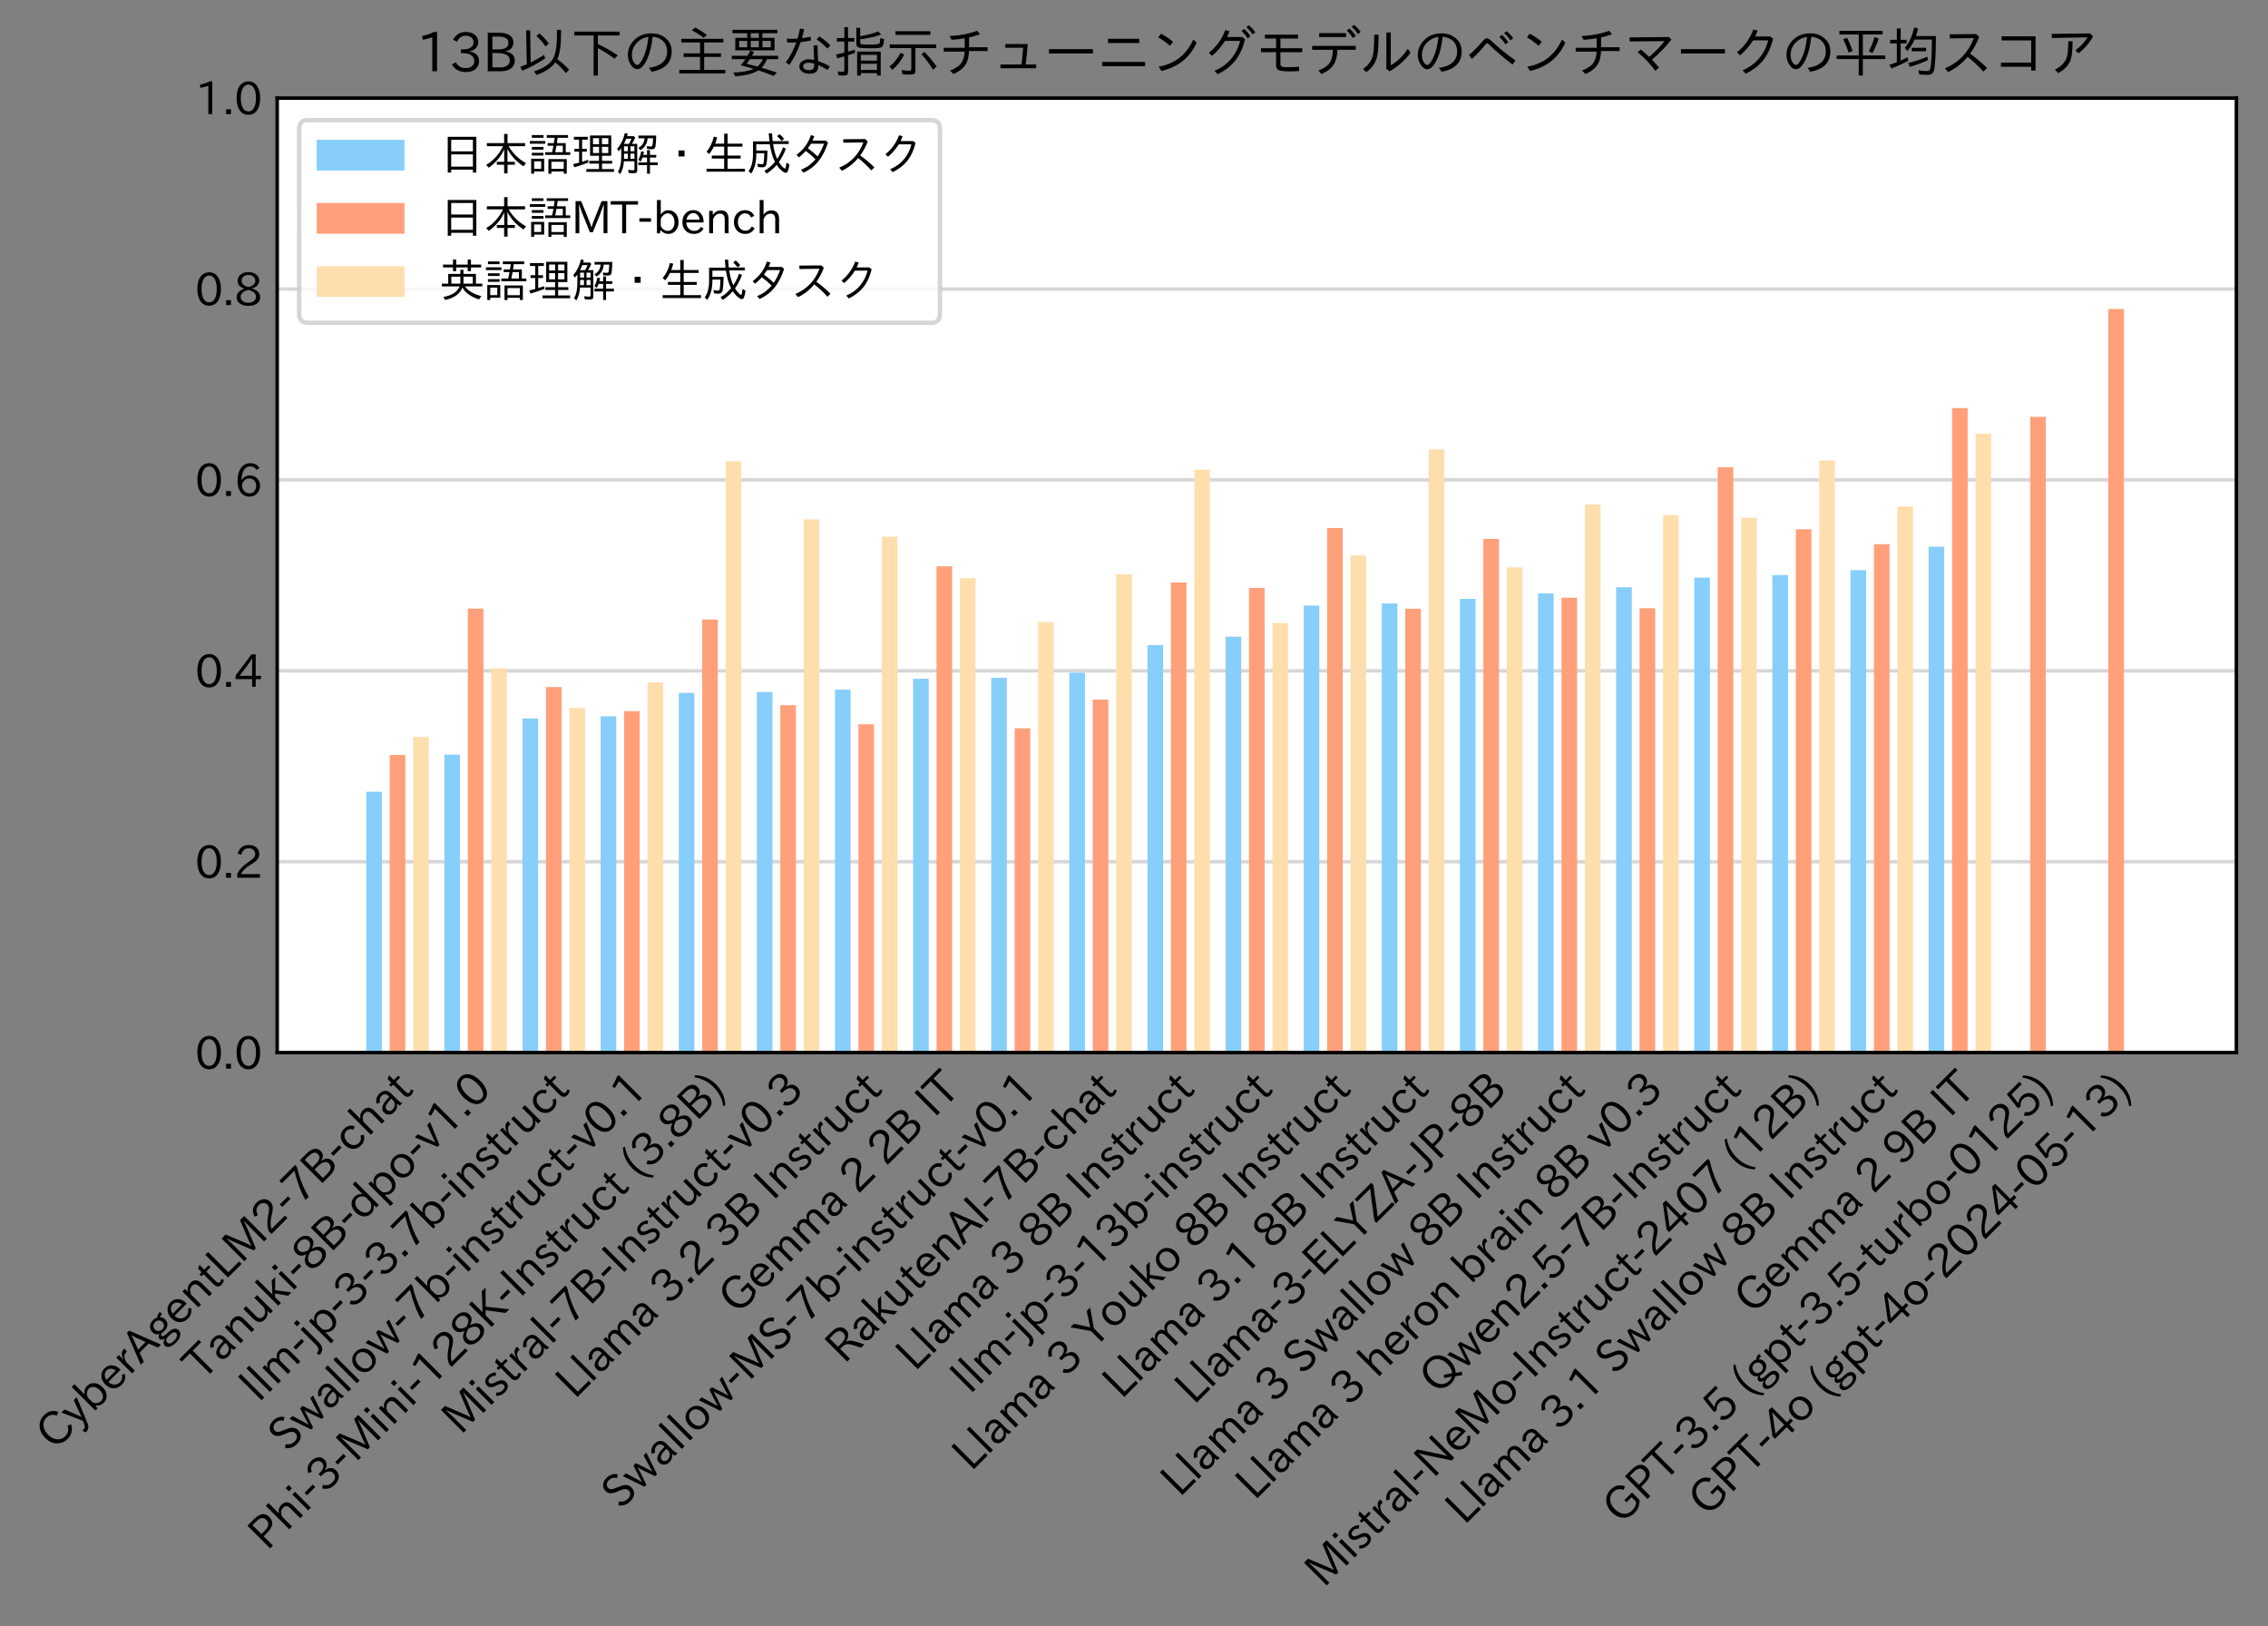 <?xml version="1.0" encoding="utf-8" standalone="no"?>
<!DOCTYPE svg PUBLIC "-//W3C//DTD SVG 1.1//EN"
  "http://www.w3.org/Graphics/SVG/1.1/DTD/svg11.dtd">
<svg xmlns:xlink="http://www.w3.org/1999/xlink" width="516.766pt" height="370.477pt" viewBox="0 0 516.766 370.477" xmlns="http://www.w3.org/2000/svg" version="1.1">
 <rect x="0" y="0" width="516.766" height="370.477" fill="#808080" stroke="none"/>
 <defs>
  <style type="text/css">*{stroke-linejoin: round; stroke-linecap: butt}</style>
 </defs>
 <g id="figure_1">
  <g id="patch_1">
   <path d="M 0 370.477 
L 516.766 370.477 
L 516.766 0 
L 0 0 
L 0 370.477 
z
" style="fill: none"/>
  </g>
  <g id="axes_1">
   <g id="patch_2">
    <path d="M 63.166 239.798 
L 509.566 239.798 
L 509.566 22.358 
L 63.166 22.358 
z
" style="fill: #ffffff"/>
   </g>
   <g id="matplotlib.axis_1">
    <g id="xtick_1">
     <g id="line2d_1"/>
     <g id="text_1">
      <!-- CyberAgentLM2-7B-chat -->
      <g transform="translate(12.497 330.63)rotate(-45)scale(0.1 -0.1)">
       <defs>
        <path id="IPAexGothic-43" d="M 4353 1088 
Q 4181 694 3859 428 
Q 3313 -31 2559 -31 
Q 1588 -31 959 653 
Q 378 1294 378 2331 
Q 378 3406 1013 4078 
Q 1619 4725 2534 4725 
Q 3813 4725 4322 3628 
L 3809 3391 
Q 3425 4238 2541 4238 
Q 1891 4238 1453 3744 
Q 994 3216 994 2322 
Q 994 1550 1384 1056 
Q 1841 472 2563 472 
Q 3456 472 3878 1319 
L 4353 1088 
z
" transform="scale(0.016)"/>
        <path id="IPAexGothic-79" d="M 3122 3250 
L 1575 -488 
Q 1278 -1203 550 -1203 
L 478 -1203 
L 344 -703 
L 447 -703 
Q 969 -703 1150 -238 
L 1356 275 
L 38 3250 
L 659 3250 
L 1363 1459 
Q 1528 1025 1606 781 
L 1625 781 
Q 1750 1169 1863 1459 
L 2528 3250 
L 3122 3250 
z
" transform="scale(0.016)"/>
        <path id="IPAexGothic-62" d="M 1125 2731 
Q 1550 3341 2219 3341 
Q 2788 3341 3191 2938 
Q 3659 2469 3659 1644 
Q 3659 838 3191 372 
Q 2788 -31 2206 -31 
Q 1559 -31 1088 516 
L 1009 44 
L 581 44 
L 581 4794 
L 1125 4794 
L 1125 2731 
z
M 1125 1997 
L 1125 1253 
Q 1125 888 1528 600 
Q 1803 403 2119 403 
Q 2488 403 2744 659 
Q 3084 1009 3084 1631 
Q 3084 2194 2803 2553 
Q 2525 2900 2125 2900 
Q 1759 2900 1438 2578 
Q 1125 2266 1125 1997 
z
" transform="scale(0.016)"/>
        <path id="IPAexGothic-65" d="M 863 1594 
Q 891 1041 1209 722 
Q 1534 397 1997 397 
Q 2606 397 2963 966 
L 3322 728 
Q 2869 -31 1931 -31 
Q 1222 -31 766 422 
Q 306 884 306 1641 
Q 306 2444 788 2925 
Q 1216 3353 1856 3353 
Q 2459 3353 2866 2956 
Q 3322 2494 3322 1722 
L 3322 1594 
L 863 1594 
z
M 2756 1997 
Q 2709 2431 2450 2681 
Q 2194 2938 1844 2938 
Q 1438 2938 1150 2591 
Q 953 2356 894 1997 
L 2756 1997 
z
" transform="scale(0.016)"/>
        <path id="IPAexGothic-72" d="M 2309 3316 
L 2213 2769 
Q 2106 2791 2022 2791 
Q 1653 2791 1413 2444 
Q 1113 2006 1113 1675 
L 1113 63 
L 563 63 
L 563 3250 
L 1081 3250 
L 1056 2303 
L 1069 2303 
Q 1422 3341 2097 3341 
Q 2206 3341 2309 3316 
z
" transform="scale(0.016)"/>
        <path id="IPAexGothic-41" d="M 4056 63 
L 3444 63 
L 2938 1409 
L 1100 1409 
L 603 63 
L -6 63 
L 1806 4666 
L 2259 4666 
L 4056 63 
z
M 2778 1863 
L 2316 3078 
Q 2125 3588 2028 4000 
L 2009 4000 
Q 1897 3563 1716 3078 
L 1263 1863 
L 2778 1863 
z
" transform="scale(0.016)"/>
        <path id="IPAexGothic-67" d="M 1331 1150 
Q 1006 1122 1006 900 
Q 1006 613 1763 575 
L 2131 556 
Q 3303 497 3303 -294 
Q 3303 -700 2925 -959 
Q 2519 -1253 1794 -1253 
Q 1138 -1253 738 -1028 
Q 353 -809 353 -428 
Q 353 84 1075 247 
L 1075 269 
Q 506 413 506 778 
Q 506 1116 994 1297 
Q 456 1575 456 2181 
Q 456 2650 769 2963 
Q 1128 3322 1738 3322 
Q 2125 3322 2422 3153 
Q 2650 3453 3259 3463 
L 3259 3013 
Q 2838 3003 2703 2938 
Q 3034 2613 3034 2169 
Q 3034 1728 2734 1425 
Q 2400 1094 1813 1094 
Q 1563 1094 1331 1150 
z
M 1734 2919 
Q 1409 2919 1197 2706 
Q 988 2497 988 2181 
Q 988 1872 1184 1684 
Q 1397 1472 1756 1472 
Q 2094 1472 2297 1678 
Q 2503 1881 2503 2203 
Q 2503 2497 2297 2700 
Q 2081 2919 1734 2919 
z
M 1753 159 
Q 903 159 903 -366 
Q 903 -875 1800 -875 
Q 2378 -875 2638 -606 
Q 2772 -481 2772 -313 
Q 2772 159 1753 159 
z
" transform="scale(0.016)"/>
        <path id="IPAexGothic-6e" d="M 3328 63 
L 2778 63 
L 2778 2041 
Q 2778 2853 2106 2853 
Q 1428 2853 1113 2041 
L 1113 63 
L 563 63 
L 563 3250 
L 1075 3250 
L 1075 2675 
Q 1525 3316 2222 3316 
Q 3328 3316 3328 2072 
L 3328 63 
z
" transform="scale(0.016)"/>
        <path id="IPAexGothic-74" d="M 2125 241 
Q 1769 -6 1397 -6 
Q 653 -6 653 831 
L 653 2859 
L 219 2859 
L 219 3250 
L 653 3250 
L 653 3966 
L 1178 4228 
L 1178 3250 
L 2063 3250 
L 2063 2859 
L 1178 2859 
L 1178 906 
Q 1178 416 1513 416 
Q 1738 416 1941 588 
L 2125 241 
z
" transform="scale(0.016)"/>
        <path id="IPAexGothic-4c" d="M 3347 63 
L 609 63 
L 609 4634 
L 1178 4634 
L 1178 563 
L 3347 563 
L 3347 63 
z
" transform="scale(0.016)"/>
        <path id="IPAexGothic-4d" d="M 5147 63 
L 4597 63 
L 4597 2534 
Q 4597 3281 4634 4134 
L 4609 4134 
Q 4356 3409 4066 2675 
L 3066 209 
L 2650 209 
L 1641 2725 
Q 1328 3506 1128 4141 
L 1103 4141 
Q 1141 3131 1141 2553 
L 1141 63 
L 609 63 
L 609 4634 
L 1416 4634 
L 2503 1944 
Q 2697 1472 2869 906 
L 2888 906 
Q 3028 1416 3234 1931 
L 4316 4634 
L 5147 4634 
L 5147 63 
z
" transform="scale(0.016)"/>
        <path id="IPAexGothic-32" d="M 3659 63 
L 447 63 
L 447 594 
Q 825 1475 1894 2203 
L 2072 2322 
Q 2619 2697 2791 2906 
Q 2988 3153 2988 3444 
Q 2988 3772 2756 4003 
Q 2500 4259 2084 4259 
Q 1250 4259 991 3328 
L 497 3506 
Q 853 4725 2116 4725 
Q 2806 4725 3216 4316 
Q 3575 3947 3575 3425 
Q 3575 3038 3344 2722 
Q 3131 2416 2366 1938 
L 2231 1856 
Q 1256 1253 978 569 
L 3659 569 
L 3659 63 
z
" transform="scale(0.016)"/>
        <path id="IPAexGothic-2d" d="M 1969 1703 
L 319 1703 
L 319 2203 
L 1969 2203 
L 1969 1703 
z
" transform="scale(0.016)"/>
        <path id="IPAexGothic-37" d="M 3597 4263 
Q 2238 2106 1778 63 
L 1131 63 
Q 1581 1834 2950 4128 
L 428 4128 
L 428 4634 
L 3597 4634 
L 3597 4263 
z
" transform="scale(0.016)"/>
        <path id="IPAexGothic-42" d="M 2688 2425 
Q 3816 2225 3816 1338 
Q 3816 556 3041 222 
Q 2672 63 2094 63 
L 609 63 
L 609 4634 
L 1916 4634 
Q 2494 4634 2869 4500 
Q 3644 4222 3644 3491 
Q 3644 2609 2688 2447 
L 2688 2425 
z
M 1159 2656 
L 1844 2656 
Q 3063 2656 3063 3431 
Q 3063 4181 1881 4181 
L 1159 4181 
L 1159 2656 
z
M 1159 522 
L 2016 522 
Q 3222 522 3222 1369 
Q 3222 1897 2625 2100 
Q 2278 2222 1875 2222 
L 1159 2222 
L 1159 522 
z
" transform="scale(0.016)"/>
        <path id="IPAexGothic-63" d="M 3269 784 
Q 2834 -31 1900 -31 
Q 1228 -31 788 409 
Q 313 891 313 1663 
Q 313 2428 788 2913 
Q 1222 3347 1881 3347 
Q 2813 3347 3206 2541 
L 2763 2309 
Q 2484 2900 1900 2900 
Q 1516 2900 1234 2619 
Q 881 2266 881 1650 
Q 881 1069 1222 728 
Q 1522 428 1956 428 
Q 2547 428 2847 1016 
L 3269 784 
z
" transform="scale(0.016)"/>
        <path id="IPAexGothic-68" d="M 3347 63 
L 2797 63 
L 2797 2041 
Q 2797 2853 2131 2853 
Q 1447 2853 1131 2041 
L 1131 63 
L 581 63 
L 581 4794 
L 1131 4794 
L 1131 2706 
Q 1566 3316 2247 3316 
Q 3347 3316 3347 2072 
L 3347 63 
z
" transform="scale(0.016)"/>
        <path id="IPAexGothic-61" d="M 3156 63 
L 2672 63 
Q 2559 303 2531 556 
L 2509 556 
Q 2147 -25 1428 -25 
Q 934 -25 622 288 
Q 347 563 347 959 
Q 347 1947 2050 1997 
L 2478 2009 
L 2478 2175 
Q 2478 2509 2288 2700 
Q 2088 2900 1775 2900 
Q 1238 2900 969 2378 
L 494 2597 
Q 938 3328 1788 3328 
Q 2375 3328 2691 3000 
Q 2984 2706 2984 2169 
L 2984 997 
Q 2984 400 3156 63 
z
M 2491 1625 
L 2141 1619 
Q 903 1591 903 953 
Q 903 728 1050 581 
Q 1231 403 1525 403 
Q 1934 403 2234 703 
Q 2491 969 2491 1344 
L 2491 1625 
z
" transform="scale(0.016)"/>
       </defs>
       <use xlink:href="#IPAexGothic-43"/>
       <use xlink:href="#IPAexGothic-79" x="72.51"/>
       <use xlink:href="#IPAexGothic-62" x="121.729"/>
       <use xlink:href="#IPAexGothic-65" x="184.131"/>
       <use xlink:href="#IPAexGothic-72" x="241.016"/>
       <use xlink:href="#IPAexGothic-41" x="278.027"/>
       <use xlink:href="#IPAexGothic-67" x="341.748"/>
       <use xlink:href="#IPAexGothic-65" x="397.266"/>
       <use xlink:href="#IPAexGothic-6e" x="454.15"/>
       <use xlink:href="#IPAexGothic-74" x="514.551"/>
       <use xlink:href="#IPAexGothic-4c" x="549.17"/>
       <use xlink:href="#IPAexGothic-4d" x="601.758"/>
       <use xlink:href="#IPAexGothic-32" x="691.943"/>
       <use xlink:href="#IPAexGothic-2d" x="754.932"/>
       <use xlink:href="#IPAexGothic-37" x="790.723"/>
       <use xlink:href="#IPAexGothic-42" x="853.711"/>
       <use xlink:href="#IPAexGothic-2d" x="919.629"/>
       <use xlink:href="#IPAexGothic-63" x="955.42"/>
       <use xlink:href="#IPAexGothic-68" x="1009.814"/>
       <use xlink:href="#IPAexGothic-61" x="1070.508"/>
       <use xlink:href="#IPAexGothic-74" x="1125.488"/>
      </g>
     </g>
    </g>
    <g id="xtick_2">
     <g id="line2d_2"/>
     <g id="text_2">
      <!-- Tanuki-8B-dpo-v1.0 -->
      <g transform="translate(46.137 314.829)rotate(-45)scale(0.1 -0.1)">
       <defs>
        <path id="IPAexGothic-54" d="M 3866 4141 
L 2175 4141 
L 2175 63 
L 1606 63 
L 1606 4141 
L -31 4141 
L -31 4634 
L 3866 4634 
L 3866 4141 
z
" transform="scale(0.016)"/>
        <path id="IPAexGothic-75" d="M 3284 63 
L 2772 63 
L 2772 644 
Q 2300 0 1625 0 
Q 1072 0 763 375 
Q 519 678 519 1241 
L 519 3250 
L 1069 3250 
L 1069 1259 
Q 1069 466 1734 466 
Q 2406 466 2734 1291 
L 2734 3250 
L 3284 3250 
L 3284 63 
z
" transform="scale(0.016)"/>
        <path id="IPAexGothic-6b" d="M 3244 63 
L 2578 63 
L 1484 1613 
L 1119 1259 
L 1119 63 
L 581 63 
L 581 4794 
L 1119 4794 
L 1119 1766 
L 2463 3250 
L 3153 3250 
L 1828 1925 
L 3244 63 
z
" transform="scale(0.016)"/>
        <path id="IPAexGothic-69" d="M 1178 3928 
L 550 3928 
L 550 4569 
L 1178 4569 
L 1178 3928 
z
M 1138 63 
L 588 63 
L 588 3250 
L 1138 3250 
L 1138 63 
z
" transform="scale(0.016)"/>
        <path id="IPAexGothic-38" d="M 2541 2425 
Q 3700 2031 3700 1197 
Q 3700 541 3100 197 
Q 2663 -56 2016 -56 
Q 1366 -56 928 197 
Q 347 531 347 1178 
Q 347 1988 1409 2381 
L 1409 2400 
Q 481 2734 481 3509 
Q 481 4100 981 4456 
Q 1406 4756 2019 4756 
Q 2703 4756 3131 4403 
Q 3553 4069 3553 3566 
Q 3553 2706 2541 2444 
L 2541 2425 
z
M 2022 2625 
Q 2997 2856 2997 3528 
Q 2997 3916 2675 4150 
Q 2413 4347 2016 4347 
Q 1606 4347 1331 4128 
Q 1050 3897 1050 3522 
Q 1050 3150 1350 2925 
Q 1494 2809 1722 2722 
Q 1984 2616 2022 2625 
z
M 1978 2209 
Q 922 1931 922 1216 
Q 922 775 1313 556 
Q 1606 391 2009 391 
Q 2575 391 2881 697 
Q 3106 922 3106 1250 
Q 3106 1594 2794 1850 
Q 2609 1994 2350 2100 
Q 2047 2222 1978 2209 
z
" transform="scale(0.016)"/>
        <path id="IPAexGothic-64" d="M 3391 63 
L 2891 63 
L 2891 619 
Q 2441 -31 1753 -31 
Q 1181 -31 788 372 
Q 313 844 313 1663 
Q 313 2466 772 2938 
Q 1169 3341 1753 3341 
Q 2384 3341 2847 2809 
L 2847 4794 
L 3391 4794 
L 3391 63 
z
M 2847 1303 
L 2847 2097 
Q 2847 2413 2456 2706 
Q 2181 2906 1853 2906 
Q 1484 2906 1228 2650 
Q 888 2309 888 1678 
Q 888 1109 1169 750 
Q 1441 409 1847 409 
Q 2322 409 2656 875 
Q 2847 1134 2847 1303 
z
" transform="scale(0.016)"/>
        <path id="IPAexGothic-70" d="M 1075 2688 
Q 1525 3341 2206 3341 
Q 2769 3341 3172 2938 
Q 3641 2469 3641 1644 
Q 3641 841 3178 372 
Q 2775 -31 2200 -31 
Q 1569 -31 1106 497 
L 1106 -1216 
L 563 -1216 
L 563 3250 
L 1075 3250 
L 1075 2688 
z
M 1106 1950 
L 1106 1291 
Q 1106 897 1516 600 
Q 1791 403 2106 403 
Q 2469 403 2725 659 
Q 3066 997 3066 1631 
Q 3066 2200 2784 2559 
Q 2503 2900 2100 2900 
Q 1656 2900 1338 2484 
Q 1106 2184 1106 1950 
z
" transform="scale(0.016)"/>
        <path id="IPAexGothic-6f" d="M 1919 3341 
Q 2594 3341 3056 2888 
Q 3531 2413 3531 1638 
Q 3531 888 3066 422 
Q 2609 -31 1919 -31 
Q 1228 -31 781 416 
Q 313 881 313 1656 
Q 313 2413 788 2888 
Q 1241 3341 1919 3341 
z
M 1919 2919 
Q 1519 2919 1241 2631 
Q 888 2278 888 1650 
Q 888 1031 1234 684 
Q 1516 403 1919 403 
Q 2331 403 2609 691 
Q 2956 1038 2956 1672 
Q 2956 2269 2603 2631 
Q 2316 2919 1919 2919 
z
" transform="scale(0.016)"/>
        <path id="IPAexGothic-76" d="M 3103 3250 
L 1747 6 
L 1375 6 
L 25 3250 
L 628 3250 
L 1338 1388 
L 1522 844 
L 1569 703 
L 1588 703 
Q 1641 884 1822 1388 
L 2516 3250 
L 3103 3250 
z
" transform="scale(0.016)"/>
        <path id="IPAexGothic-31" d="M 2463 63 
L 1900 63 
L 1900 4103 
Q 1372 3922 788 3797 
L 684 4231 
Q 1519 4441 2106 4731 
L 2463 4731 
L 2463 63 
z
" transform="scale(0.016)"/>
        <path id="IPAexGothic-2e" d="M 1184 63 
L 494 63 
L 494 753 
L 1184 753 
L 1184 63 
z
" transform="scale(0.016)"/>
        <path id="IPAexGothic-30" d="M 2038 4725 
Q 2881 4725 3334 3944 
Q 3694 3325 3694 2344 
Q 3694 1372 3334 741 
Q 2888 -31 2016 -31 
Q 1147 -31 700 741 
Q 341 1372 341 2350 
Q 341 3713 1000 4334 
Q 1419 4725 2038 4725 
z
M 2016 4266 
Q 1516 4266 1228 3759 
Q 934 3247 934 2344 
Q 934 1456 1222 947 
Q 1513 447 2016 447 
Q 2619 447 2909 1153 
Q 3100 1622 3100 2375 
Q 3100 3256 2806 3759 
Q 2509 4266 2016 4266 
z
" transform="scale(0.016)"/>
       </defs>
       <use xlink:href="#IPAexGothic-54"/>
       <use xlink:href="#IPAexGothic-61" x="59.912"/>
       <use xlink:href="#IPAexGothic-6e" x="114.893"/>
       <use xlink:href="#IPAexGothic-75" x="175.293"/>
       <use xlink:href="#IPAexGothic-6b" x="235.693"/>
       <use xlink:href="#IPAexGothic-69" x="287.5"/>
       <use xlink:href="#IPAexGothic-2d" x="314.502"/>
       <use xlink:href="#IPAexGothic-38" x="350.293"/>
       <use xlink:href="#IPAexGothic-42" x="413.281"/>
       <use xlink:href="#IPAexGothic-2d" x="479.199"/>
       <use xlink:href="#IPAexGothic-64" x="514.99"/>
       <use xlink:href="#IPAexGothic-70" x="577.393"/>
       <use xlink:href="#IPAexGothic-6f" x="639.502"/>
       <use xlink:href="#IPAexGothic-2d" x="699.902"/>
       <use xlink:href="#IPAexGothic-76" x="735.693"/>
       <use xlink:href="#IPAexGothic-31" x="784.277"/>
       <use xlink:href="#IPAexGothic-2e" x="847.266"/>
       <use xlink:href="#IPAexGothic-30" x="873.682"/>
      </g>
     </g>
    </g>
    <g id="xtick_3">
     <g id="line2d_3"/>
     <g id="text_3">
      <!-- llm-jp-3-3.7b-instruct -->
      <g transform="translate(59.006 319.718)rotate(-45)scale(0.1 -0.1)">
       <defs>
        <path id="IPAexGothic-6c" d="M 1131 63 
L 581 63 
L 581 4794 
L 1131 4794 
L 1131 63 
z
" transform="scale(0.016)"/>
        <path id="IPAexGothic-6d" d="M 5022 63 
L 4472 63 
L 4472 2059 
Q 4472 2869 3847 2869 
Q 3550 2869 3303 2594 
Q 3128 2397 3059 2103 
L 3059 63 
L 2509 63 
L 2509 2066 
Q 2509 2869 1919 2869 
Q 1606 2869 1369 2594 
Q 1113 2306 1113 2041 
L 1113 63 
L 563 63 
L 563 3250 
L 1075 3250 
L 1075 2700 
Q 1391 3316 2028 3316 
Q 2725 3316 2956 2647 
Q 3303 3316 3953 3316 
Q 4478 3316 4772 2944 
Q 5022 2638 5022 2072 
L 5022 63 
z
" transform="scale(0.016)"/>
        <path id="IPAexGothic-6a" d="M 1172 3928 
L 544 3928 
L 544 4569 
L 1172 4569 
L 1172 3928 
z
M 1131 3250 
L 1131 153 
Q 1131 -634 703 -966 
Q 444 -1169 -47 -1253 
L -231 -794 
Q 119 -747 306 -609 
Q 581 -400 581 159 
L 581 3250 
L 1131 3250 
z
" transform="scale(0.016)"/>
        <path id="IPAexGothic-33" d="M 2381 2419 
Q 3506 2216 3506 1278 
Q 3506 716 3128 356 
Q 2709 -31 1944 -31 
Q 797 -31 288 881 
L 756 1131 
Q 1109 441 1938 441 
Q 2425 441 2694 691 
Q 2950 928 2950 1291 
Q 2950 1719 2566 1978 
Q 2216 2213 1644 2213 
L 1363 2213 
L 1363 2669 
L 1656 2669 
Q 2231 2669 2534 2888 
Q 2859 3119 2859 3509 
Q 2859 3934 2494 4138 
Q 2259 4278 1931 4278 
Q 1238 4278 903 3578 
L 434 3803 
Q 897 4725 1938 4725 
Q 2597 4725 3006 4394 
Q 3416 4069 3416 3534 
Q 3416 3028 3019 2706 
Q 2763 2500 2381 2444 
L 2381 2419 
z
" transform="scale(0.016)"/>
        <path id="IPAexGothic-73" d="M 2234 2547 
Q 1938 2931 1484 2931 
Q 891 2931 891 2475 
Q 891 2153 1531 1944 
L 1741 1875 
Q 2650 1578 2650 894 
Q 2650 434 2272 172 
Q 1972 -31 1497 -31 
Q 766 -31 256 503 
L 603 819 
Q 997 397 1516 397 
Q 2131 397 2131 875 
Q 2131 1238 1453 1478 
L 1234 1553 
Q 378 1853 378 2431 
Q 378 2797 628 3047 
Q 928 3347 1453 3347 
Q 2156 3347 2606 2859 
L 2234 2547 
z
" transform="scale(0.016)"/>
       </defs>
       <use xlink:href="#IPAexGothic-6c"/>
       <use xlink:href="#IPAexGothic-6c" x="27.002"/>
       <use xlink:href="#IPAexGothic-6d" x="54.004"/>
       <use xlink:href="#IPAexGothic-2d" x="141.113"/>
       <use xlink:href="#IPAexGothic-6a" x="176.904"/>
       <use xlink:href="#IPAexGothic-70" x="203.906"/>
       <use xlink:href="#IPAexGothic-2d" x="266.016"/>
       <use xlink:href="#IPAexGothic-33" x="301.807"/>
       <use xlink:href="#IPAexGothic-2d" x="364.795"/>
       <use xlink:href="#IPAexGothic-33" x="400.586"/>
       <use xlink:href="#IPAexGothic-2e" x="463.574"/>
       <use xlink:href="#IPAexGothic-37" x="489.99"/>
       <use xlink:href="#IPAexGothic-62" x="552.979"/>
       <use xlink:href="#IPAexGothic-2d" x="615.381"/>
       <use xlink:href="#IPAexGothic-69" x="651.172"/>
       <use xlink:href="#IPAexGothic-6e" x="678.174"/>
       <use xlink:href="#IPAexGothic-73" x="738.574"/>
       <use xlink:href="#IPAexGothic-74" x="784.766"/>
       <use xlink:href="#IPAexGothic-72" x="819.385"/>
       <use xlink:href="#IPAexGothic-75" x="856.396"/>
       <use xlink:href="#IPAexGothic-63" x="916.797"/>
       <use xlink:href="#IPAexGothic-74" x="971.191"/>
      </g>
     </g>
    </g>
    <g id="xtick_4">
     <g id="line2d_4"/>
     <g id="text_4">
      <!-- Swallow-7b-instruct-v0.1 -->
      <g transform="translate(65.472 331.093)rotate(-45)scale(0.1 -0.1)">
       <defs>
        <path id="IPAexGothic-53" d="M 2919 3641 
Q 2563 4259 1853 4259 
Q 1453 4259 1213 4009 
Q 1028 3803 1028 3534 
Q 1028 3238 1266 3047 
Q 1444 2913 1984 2688 
L 2200 2597 
Q 2925 2306 3191 1953 
Q 3422 1644 3422 1259 
Q 3422 644 2969 288 
Q 2559 -31 1931 -31 
Q 881 -31 313 766 
L 753 1100 
Q 1203 459 1938 459 
Q 2288 459 2534 625 
Q 2841 847 2841 1216 
Q 2841 1503 2616 1728 
Q 2375 1959 1728 2206 
L 1541 2278 
Q 453 2694 453 3481 
Q 453 4006 806 4347 
Q 1203 4725 1863 4725 
Q 2841 4725 3359 3956 
L 2919 3641 
z
" transform="scale(0.016)"/>
        <path id="IPAexGothic-77" d="M 4772 3250 
L 3666 6 
L 3281 6 
L 2609 1919 
Q 2509 2203 2413 2622 
L 2394 2622 
Q 2322 2319 2188 1919 
L 1534 6 
L 1150 6 
L 44 3250 
L 619 3250 
L 1156 1491 
Q 1206 1331 1363 753 
L 1381 753 
Q 1475 1125 1594 1491 
L 2169 3250 
L 2656 3250 
L 3256 1491 
Q 3347 1244 3469 753 
L 3488 753 
Q 3591 1184 3684 1491 
L 4216 3250 
L 4772 3250 
z
" transform="scale(0.016)"/>
       </defs>
       <use xlink:href="#IPAexGothic-53"/>
       <use xlink:href="#IPAexGothic-77" x="58.496"/>
       <use xlink:href="#IPAexGothic-61" x="133.691"/>
       <use xlink:href="#IPAexGothic-6c" x="188.672"/>
       <use xlink:href="#IPAexGothic-6c" x="215.674"/>
       <use xlink:href="#IPAexGothic-6f" x="242.676"/>
       <use xlink:href="#IPAexGothic-77" x="303.076"/>
       <use xlink:href="#IPAexGothic-2d" x="378.271"/>
       <use xlink:href="#IPAexGothic-37" x="414.062"/>
       <use xlink:href="#IPAexGothic-62" x="477.051"/>
       <use xlink:href="#IPAexGothic-2d" x="539.453"/>
       <use xlink:href="#IPAexGothic-69" x="575.244"/>
       <use xlink:href="#IPAexGothic-6e" x="602.246"/>
       <use xlink:href="#IPAexGothic-73" x="662.646"/>
       <use xlink:href="#IPAexGothic-74" x="708.838"/>
       <use xlink:href="#IPAexGothic-72" x="743.457"/>
       <use xlink:href="#IPAexGothic-75" x="780.469"/>
       <use xlink:href="#IPAexGothic-63" x="840.869"/>
       <use xlink:href="#IPAexGothic-74" x="895.264"/>
       <use xlink:href="#IPAexGothic-2d" x="929.883"/>
       <use xlink:href="#IPAexGothic-76" x="965.674"/>
       <use xlink:href="#IPAexGothic-30" x="1014.258"/>
       <use xlink:href="#IPAexGothic-2e" x="1077.246"/>
       <use xlink:href="#IPAexGothic-31" x="1103.662"/>
      </g>
     </g>
    </g>
    <g id="xtick_5">
     <g id="line2d_5"/>
     <g id="text_5">
      <!-- Phi-3-Mini-128K-Instruct (3.8B) -->
      <g transform="translate(60.935 353.5)rotate(-45)scale(0.1 -0.1)">
       <defs>
        <path id="IPAexGothic-50" d="M 609 4634 
L 1941 4634 
Q 3688 4634 3688 3322 
Q 3688 1934 1906 1934 
L 1172 1934 
L 1172 63 
L 609 63 
L 609 4634 
z
M 1172 2381 
L 1800 2381 
Q 3100 2381 3100 3316 
Q 3100 4181 1894 4181 
L 1172 4181 
L 1172 2381 
z
" transform="scale(0.016)"/>
        <path id="IPAexGothic-4b" d="M 4141 63 
L 3413 63 
L 1678 2347 
L 1172 1856 
L 1172 63 
L 609 63 
L 609 4634 
L 1172 4634 
L 1172 2450 
L 3200 4634 
L 3956 4634 
L 2041 2694 
L 4141 63 
z
" transform="scale(0.016)"/>
        <path id="IPAexGothic-49" d="M 1203 63 
L 634 63 
L 634 4634 
L 1203 4634 
L 1203 63 
z
" transform="scale(0.016)"/>
        <path id="IPAexGothic-20" transform="scale(0.016)"/>
        <path id="IPAexGothic-28" d="M 1928 -1016 
L 1653 -1166 
Q 488 69 488 1875 
Q 488 3678 1653 4909 
L 1928 4763 
Q 1006 3522 1006 1881 
Q 1006 203 1928 -1016 
z
" transform="scale(0.016)"/>
        <path id="IPAexGothic-29" d="M 466 4909 
Q 1638 3672 1638 1875 
Q 1638 75 466 -1166 
L 191 -1016 
Q 1119 216 1119 1881 
Q 1119 3509 191 4763 
L 466 4909 
z
" transform="scale(0.016)"/>
       </defs>
       <use xlink:href="#IPAexGothic-50"/>
       <use xlink:href="#IPAexGothic-68" x="62.109"/>
       <use xlink:href="#IPAexGothic-69" x="122.803"/>
       <use xlink:href="#IPAexGothic-2d" x="149.805"/>
       <use xlink:href="#IPAexGothic-33" x="185.596"/>
       <use xlink:href="#IPAexGothic-2d" x="248.584"/>
       <use xlink:href="#IPAexGothic-4d" x="284.375"/>
       <use xlink:href="#IPAexGothic-69" x="374.561"/>
       <use xlink:href="#IPAexGothic-6e" x="401.562"/>
       <use xlink:href="#IPAexGothic-69" x="461.963"/>
       <use xlink:href="#IPAexGothic-2d" x="488.965"/>
       <use xlink:href="#IPAexGothic-31" x="524.756"/>
       <use xlink:href="#IPAexGothic-32" x="587.744"/>
       <use xlink:href="#IPAexGothic-38" x="650.732"/>
       <use xlink:href="#IPAexGothic-4b" x="713.721"/>
       <use xlink:href="#IPAexGothic-2d" x="778.32"/>
       <use xlink:href="#IPAexGothic-49" x="814.111"/>
       <use xlink:href="#IPAexGothic-6e" x="843.018"/>
       <use xlink:href="#IPAexGothic-73" x="903.418"/>
       <use xlink:href="#IPAexGothic-74" x="949.609"/>
       <use xlink:href="#IPAexGothic-72" x="984.229"/>
       <use xlink:href="#IPAexGothic-75" x="1021.24"/>
       <use xlink:href="#IPAexGothic-63" x="1081.641"/>
       <use xlink:href="#IPAexGothic-74" x="1136.035"/>
       <use xlink:href="#IPAexGothic-20" x="1170.654"/>
       <use xlink:href="#IPAexGothic-28" x="1197.656"/>
       <use xlink:href="#IPAexGothic-33" x="1230.957"/>
       <use xlink:href="#IPAexGothic-2e" x="1293.945"/>
       <use xlink:href="#IPAexGothic-38" x="1320.361"/>
       <use xlink:href="#IPAexGothic-42" x="1383.35"/>
       <use xlink:href="#IPAexGothic-29" x="1449.268"/>
      </g>
     </g>
    </g>
    <g id="xtick_6">
     <g id="line2d_6"/>
     <g id="text_6">
      <!-- Mistral-7B-Instruct-v0.3 -->
      <g transform="translate(105.021 327.142)rotate(-45)scale(0.1 -0.1)">
       <use xlink:href="#IPAexGothic-4d"/>
       <use xlink:href="#IPAexGothic-69" x="90.186"/>
       <use xlink:href="#IPAexGothic-73" x="117.188"/>
       <use xlink:href="#IPAexGothic-74" x="163.379"/>
       <use xlink:href="#IPAexGothic-72" x="197.998"/>
       <use xlink:href="#IPAexGothic-61" x="235.01"/>
       <use xlink:href="#IPAexGothic-6c" x="289.99"/>
       <use xlink:href="#IPAexGothic-2d" x="316.992"/>
       <use xlink:href="#IPAexGothic-37" x="352.783"/>
       <use xlink:href="#IPAexGothic-42" x="415.771"/>
       <use xlink:href="#IPAexGothic-2d" x="481.689"/>
       <use xlink:href="#IPAexGothic-49" x="517.48"/>
       <use xlink:href="#IPAexGothic-6e" x="546.387"/>
       <use xlink:href="#IPAexGothic-73" x="606.787"/>
       <use xlink:href="#IPAexGothic-74" x="652.979"/>
       <use xlink:href="#IPAexGothic-72" x="687.598"/>
       <use xlink:href="#IPAexGothic-75" x="724.609"/>
       <use xlink:href="#IPAexGothic-63" x="785.01"/>
       <use xlink:href="#IPAexGothic-74" x="839.404"/>
       <use xlink:href="#IPAexGothic-2d" x="874.023"/>
       <use xlink:href="#IPAexGothic-76" x="909.814"/>
       <use xlink:href="#IPAexGothic-30" x="958.398"/>
       <use xlink:href="#IPAexGothic-2e" x="1021.387"/>
       <use xlink:href="#IPAexGothic-33" x="1047.803"/>
      </g>
     </g>
    </g>
    <g id="xtick_7">
     <g id="line2d_7"/>
     <g id="text_7">
      <!-- Llama 3.2 3B Instruct -->
      <g transform="translate(130.973 318.989)rotate(-45)scale(0.1 -0.1)">
       <use xlink:href="#IPAexGothic-4c"/>
       <use xlink:href="#IPAexGothic-6c" x="52.588"/>
       <use xlink:href="#IPAexGothic-61" x="79.59"/>
       <use xlink:href="#IPAexGothic-6d" x="134.57"/>
       <use xlink:href="#IPAexGothic-61" x="221.68"/>
       <use xlink:href="#IPAexGothic-20" x="276.66"/>
       <use xlink:href="#IPAexGothic-33" x="303.662"/>
       <use xlink:href="#IPAexGothic-2e" x="366.65"/>
       <use xlink:href="#IPAexGothic-32" x="393.066"/>
       <use xlink:href="#IPAexGothic-20" x="456.055"/>
       <use xlink:href="#IPAexGothic-33" x="483.057"/>
       <use xlink:href="#IPAexGothic-42" x="546.045"/>
       <use xlink:href="#IPAexGothic-20" x="611.963"/>
       <use xlink:href="#IPAexGothic-49" x="638.965"/>
       <use xlink:href="#IPAexGothic-6e" x="667.871"/>
       <use xlink:href="#IPAexGothic-73" x="728.271"/>
       <use xlink:href="#IPAexGothic-74" x="774.463"/>
       <use xlink:href="#IPAexGothic-72" x="809.082"/>
       <use xlink:href="#IPAexGothic-75" x="846.094"/>
       <use xlink:href="#IPAexGothic-63" x="906.494"/>
       <use xlink:href="#IPAexGothic-74" x="960.889"/>
      </g>
     </g>
    </g>
    <g id="xtick_8">
     <g id="line2d_8"/>
     <g id="text_8">
      <!-- Gemma 2 2B IT -->
      <g transform="translate(168.036 299.725)rotate(-45)scale(0.1 -0.1)">
       <defs>
        <path id="IPAexGothic-47" d="M 4403 781 
Q 4172 494 3731 250 
Q 3209 -31 2591 -31 
Q 1606 -31 988 628 
Q 378 1275 378 2325 
Q 378 3406 1013 4078 
Q 1619 4725 2534 4725 
Q 3800 4725 4325 3628 
L 3816 3391 
Q 3422 4238 2541 4238 
Q 1891 4238 1453 3744 
Q 994 3216 994 2328 
Q 994 1531 1397 1022 
Q 1844 459 2625 459 
Q 3459 459 3878 966 
L 3878 1856 
L 2859 1856 
L 2859 2291 
L 4403 2291 
L 4403 781 
z
" transform="scale(0.016)"/>
       </defs>
       <use xlink:href="#IPAexGothic-47"/>
       <use xlink:href="#IPAexGothic-65" x="75.293"/>
       <use xlink:href="#IPAexGothic-6d" x="132.178"/>
       <use xlink:href="#IPAexGothic-6d" x="219.287"/>
       <use xlink:href="#IPAexGothic-61" x="306.396"/>
       <use xlink:href="#IPAexGothic-20" x="361.377"/>
       <use xlink:href="#IPAexGothic-32" x="388.379"/>
       <use xlink:href="#IPAexGothic-20" x="451.367"/>
       <use xlink:href="#IPAexGothic-32" x="478.369"/>
       <use xlink:href="#IPAexGothic-42" x="541.357"/>
       <use xlink:href="#IPAexGothic-20" x="607.275"/>
       <use xlink:href="#IPAexGothic-49" x="634.277"/>
       <use xlink:href="#IPAexGothic-54" x="663.184"/>
      </g>
     </g>
    </g>
    <g id="xtick_9">
     <g id="line2d_9"/>
     <g id="text_9">
      <!-- Swallow-MS-7b-instruct-v0.1 -->
      <g transform="translate(141.422 344.138)rotate(-45)scale(0.1 -0.1)">
       <use xlink:href="#IPAexGothic-53"/>
       <use xlink:href="#IPAexGothic-77" x="58.496"/>
       <use xlink:href="#IPAexGothic-61" x="133.691"/>
       <use xlink:href="#IPAexGothic-6c" x="188.672"/>
       <use xlink:href="#IPAexGothic-6c" x="215.674"/>
       <use xlink:href="#IPAexGothic-6f" x="242.676"/>
       <use xlink:href="#IPAexGothic-77" x="303.076"/>
       <use xlink:href="#IPAexGothic-2d" x="378.271"/>
       <use xlink:href="#IPAexGothic-4d" x="414.062"/>
       <use xlink:href="#IPAexGothic-53" x="504.248"/>
       <use xlink:href="#IPAexGothic-2d" x="562.744"/>
       <use xlink:href="#IPAexGothic-37" x="598.535"/>
       <use xlink:href="#IPAexGothic-62" x="661.523"/>
       <use xlink:href="#IPAexGothic-2d" x="723.926"/>
       <use xlink:href="#IPAexGothic-69" x="759.717"/>
       <use xlink:href="#IPAexGothic-6e" x="786.719"/>
       <use xlink:href="#IPAexGothic-73" x="847.119"/>
       <use xlink:href="#IPAexGothic-74" x="893.311"/>
       <use xlink:href="#IPAexGothic-72" x="927.93"/>
       <use xlink:href="#IPAexGothic-75" x="964.941"/>
       <use xlink:href="#IPAexGothic-63" x="1025.342"/>
       <use xlink:href="#IPAexGothic-74" x="1079.736"/>
       <use xlink:href="#IPAexGothic-2d" x="1114.355"/>
       <use xlink:href="#IPAexGothic-76" x="1150.146"/>
       <use xlink:href="#IPAexGothic-30" x="1198.73"/>
       <use xlink:href="#IPAexGothic-2e" x="1261.719"/>
       <use xlink:href="#IPAexGothic-31" x="1288.135"/>
      </g>
     </g>
    </g>
    <g id="xtick_10">
     <g id="line2d_10"/>
     <g id="text_10">
      <!-- RakutenAI-7B-chat -->
      <g transform="translate(192.416 310.942)rotate(-45)scale(0.1 -0.1)">
       <defs>
        <path id="IPAexGothic-52" d="M 4072 63 
L 3394 63 
Q 3138 641 2828 1197 
Q 2584 1641 2344 1825 
Q 2050 2044 1625 2044 
L 1172 2044 
L 1172 63 
L 609 63 
L 609 4634 
L 2009 4634 
Q 2713 4634 3131 4378 
Q 3688 4044 3688 3381 
Q 3688 2784 3181 2459 
Q 2906 2272 2522 2216 
L 2522 2197 
Q 2941 2050 3247 1581 
Q 3516 1166 4072 63 
z
M 1172 2478 
L 1869 2478 
Q 3106 2478 3106 3369 
Q 3106 4181 1928 4181 
L 1172 4181 
L 1172 2478 
z
" transform="scale(0.016)"/>
       </defs>
       <use xlink:href="#IPAexGothic-52"/>
       <use xlink:href="#IPAexGothic-61" x="64.795"/>
       <use xlink:href="#IPAexGothic-6b" x="119.775"/>
       <use xlink:href="#IPAexGothic-75" x="171.582"/>
       <use xlink:href="#IPAexGothic-74" x="231.982"/>
       <use xlink:href="#IPAexGothic-65" x="266.602"/>
       <use xlink:href="#IPAexGothic-6e" x="323.486"/>
       <use xlink:href="#IPAexGothic-41" x="383.887"/>
       <use xlink:href="#IPAexGothic-49" x="447.607"/>
       <use xlink:href="#IPAexGothic-2d" x="476.514"/>
       <use xlink:href="#IPAexGothic-37" x="512.305"/>
       <use xlink:href="#IPAexGothic-42" x="575.293"/>
       <use xlink:href="#IPAexGothic-2d" x="641.211"/>
       <use xlink:href="#IPAexGothic-63" x="677.002"/>
       <use xlink:href="#IPAexGothic-68" x="731.396"/>
       <use xlink:href="#IPAexGothic-61" x="792.09"/>
       <use xlink:href="#IPAexGothic-74" x="847.07"/>
      </g>
     </g>
    </g>
    <g id="xtick_11">
     <g id="line2d_11"/>
     <g id="text_11">
      <!-- Llama 3 8B Instruct -->
      <g transform="translate(208.491 312.667)rotate(-45)scale(0.1 -0.1)">
       <use xlink:href="#IPAexGothic-4c"/>
       <use xlink:href="#IPAexGothic-6c" x="52.588"/>
       <use xlink:href="#IPAexGothic-61" x="79.59"/>
       <use xlink:href="#IPAexGothic-6d" x="134.57"/>
       <use xlink:href="#IPAexGothic-61" x="221.68"/>
       <use xlink:href="#IPAexGothic-20" x="276.66"/>
       <use xlink:href="#IPAexGothic-33" x="303.662"/>
       <use xlink:href="#IPAexGothic-20" x="366.65"/>
       <use xlink:href="#IPAexGothic-38" x="393.652"/>
       <use xlink:href="#IPAexGothic-42" x="456.641"/>
       <use xlink:href="#IPAexGothic-20" x="522.559"/>
       <use xlink:href="#IPAexGothic-49" x="549.561"/>
       <use xlink:href="#IPAexGothic-6e" x="578.467"/>
       <use xlink:href="#IPAexGothic-73" x="638.867"/>
       <use xlink:href="#IPAexGothic-74" x="685.059"/>
       <use xlink:href="#IPAexGothic-72" x="719.678"/>
       <use xlink:href="#IPAexGothic-75" x="756.689"/>
       <use xlink:href="#IPAexGothic-63" x="817.09"/>
       <use xlink:href="#IPAexGothic-74" x="871.484"/>
      </g>
     </g>
    </g>
    <g id="xtick_12">
     <g id="line2d_12"/>
     <g id="text_12">
      <!-- llm-jp-3-13b-instruct -->
      <g transform="translate(221.066 317.85)rotate(-45)scale(0.1 -0.1)">
       <use xlink:href="#IPAexGothic-6c"/>
       <use xlink:href="#IPAexGothic-6c" x="27.002"/>
       <use xlink:href="#IPAexGothic-6d" x="54.004"/>
       <use xlink:href="#IPAexGothic-2d" x="141.113"/>
       <use xlink:href="#IPAexGothic-6a" x="176.904"/>
       <use xlink:href="#IPAexGothic-70" x="203.906"/>
       <use xlink:href="#IPAexGothic-2d" x="266.016"/>
       <use xlink:href="#IPAexGothic-33" x="301.807"/>
       <use xlink:href="#IPAexGothic-2d" x="364.795"/>
       <use xlink:href="#IPAexGothic-31" x="400.586"/>
       <use xlink:href="#IPAexGothic-33" x="463.574"/>
       <use xlink:href="#IPAexGothic-62" x="526.562"/>
       <use xlink:href="#IPAexGothic-2d" x="588.965"/>
       <use xlink:href="#IPAexGothic-69" x="624.756"/>
       <use xlink:href="#IPAexGothic-6e" x="651.758"/>
       <use xlink:href="#IPAexGothic-73" x="712.158"/>
       <use xlink:href="#IPAexGothic-74" x="758.35"/>
       <use xlink:href="#IPAexGothic-72" x="792.969"/>
       <use xlink:href="#IPAexGothic-75" x="829.98"/>
       <use xlink:href="#IPAexGothic-63" x="890.381"/>
       <use xlink:href="#IPAexGothic-74" x="944.775"/>
      </g>
     </g>
    </g>
    <g id="xtick_13">
     <g id="line2d_13"/>
     <g id="text_13">
      <!-- Llama 3 Youko 8B Instruct -->
      <g transform="translate(221.323 335.432)rotate(-45)scale(0.1 -0.1)">
       <defs>
        <path id="IPAexGothic-59" d="M 3963 4634 
L 2241 2188 
L 2241 63 
L 1678 63 
L 1678 2188 
L -13 4634 
L 697 4634 
L 1978 2638 
L 3256 4634 
L 3963 4634 
z
" transform="scale(0.016)"/>
       </defs>
       <use xlink:href="#IPAexGothic-4c"/>
       <use xlink:href="#IPAexGothic-6c" x="52.588"/>
       <use xlink:href="#IPAexGothic-61" x="79.59"/>
       <use xlink:href="#IPAexGothic-6d" x="134.57"/>
       <use xlink:href="#IPAexGothic-61" x="221.68"/>
       <use xlink:href="#IPAexGothic-20" x="276.66"/>
       <use xlink:href="#IPAexGothic-33" x="303.662"/>
       <use xlink:href="#IPAexGothic-20" x="366.65"/>
       <use xlink:href="#IPAexGothic-59" x="393.652"/>
       <use xlink:href="#IPAexGothic-6f" x="455.566"/>
       <use xlink:href="#IPAexGothic-75" x="515.967"/>
       <use xlink:href="#IPAexGothic-6b" x="576.367"/>
       <use xlink:href="#IPAexGothic-6f" x="628.174"/>
       <use xlink:href="#IPAexGothic-20" x="688.574"/>
       <use xlink:href="#IPAexGothic-38" x="715.576"/>
       <use xlink:href="#IPAexGothic-42" x="778.564"/>
       <use xlink:href="#IPAexGothic-20" x="844.482"/>
       <use xlink:href="#IPAexGothic-49" x="871.484"/>
       <use xlink:href="#IPAexGothic-6e" x="900.391"/>
       <use xlink:href="#IPAexGothic-73" x="960.791"/>
       <use xlink:href="#IPAexGothic-74" x="1006.982"/>
       <use xlink:href="#IPAexGothic-72" x="1041.602"/>
       <use xlink:href="#IPAexGothic-75" x="1078.613"/>
       <use xlink:href="#IPAexGothic-63" x="1139.014"/>
       <use xlink:href="#IPAexGothic-74" x="1193.408"/>
      </g>
     </g>
    </g>
    <g id="xtick_14">
     <g id="line2d_14"/>
     <g id="text_14">
      <!-- Llama 3.1 8B Instruct -->
      <g transform="translate(255.566 318.989)rotate(-45)scale(0.1 -0.1)">
       <use xlink:href="#IPAexGothic-4c"/>
       <use xlink:href="#IPAexGothic-6c" x="52.588"/>
       <use xlink:href="#IPAexGothic-61" x="79.59"/>
       <use xlink:href="#IPAexGothic-6d" x="134.57"/>
       <use xlink:href="#IPAexGothic-61" x="221.68"/>
       <use xlink:href="#IPAexGothic-20" x="276.66"/>
       <use xlink:href="#IPAexGothic-33" x="303.662"/>
       <use xlink:href="#IPAexGothic-2e" x="366.65"/>
       <use xlink:href="#IPAexGothic-31" x="393.066"/>
       <use xlink:href="#IPAexGothic-20" x="456.055"/>
       <use xlink:href="#IPAexGothic-38" x="483.057"/>
       <use xlink:href="#IPAexGothic-42" x="546.045"/>
       <use xlink:href="#IPAexGothic-20" x="611.963"/>
       <use xlink:href="#IPAexGothic-49" x="638.965"/>
       <use xlink:href="#IPAexGothic-6e" x="667.871"/>
       <use xlink:href="#IPAexGothic-73" x="728.271"/>
       <use xlink:href="#IPAexGothic-74" x="774.463"/>
       <use xlink:href="#IPAexGothic-72" x="809.082"/>
       <use xlink:href="#IPAexGothic-75" x="846.094"/>
       <use xlink:href="#IPAexGothic-63" x="906.494"/>
       <use xlink:href="#IPAexGothic-74" x="960.889"/>
      </g>
     </g>
    </g>
    <g id="xtick_15">
     <g id="line2d_15"/>
     <g id="text_15">
      <!-- Llama-3-ELYZA-JP-8B -->
      <g transform="translate(272.073 320.28)rotate(-45)scale(0.1 -0.1)">
       <defs>
        <path id="IPAexGothic-45" d="M 3547 63 
L 609 63 
L 609 4634 
L 3469 4634 
L 3469 4147 
L 1166 4147 
L 1166 2650 
L 3206 2650 
L 3206 2191 
L 1166 2191 
L 1166 556 
L 3547 556 
L 3547 63 
z
" transform="scale(0.016)"/>
        <path id="IPAexGothic-5a" d="M 3881 63 
L 213 63 
L 213 472 
L 2406 3366 
Q 2572 3591 3022 4122 
L 3022 4141 
L 403 4141 
L 403 4634 
L 3713 4634 
L 3713 4178 
L 1544 1306 
Q 1184 834 969 588 
L 969 563 
L 3881 563 
L 3881 63 
z
" transform="scale(0.016)"/>
        <path id="IPAexGothic-4a" d="M 1819 4634 
L 1819 1234 
Q 1819 -31 763 -31 
Q 303 -31 -125 209 
L 84 644 
Q 378 447 694 447 
Q 1250 447 1250 1203 
L 1250 4634 
L 1819 4634 
z
" transform="scale(0.016)"/>
       </defs>
       <use xlink:href="#IPAexGothic-4c"/>
       <use xlink:href="#IPAexGothic-6c" x="52.588"/>
       <use xlink:href="#IPAexGothic-61" x="79.59"/>
       <use xlink:href="#IPAexGothic-6d" x="134.57"/>
       <use xlink:href="#IPAexGothic-61" x="221.68"/>
       <use xlink:href="#IPAexGothic-2d" x="276.66"/>
       <use xlink:href="#IPAexGothic-33" x="312.451"/>
       <use xlink:href="#IPAexGothic-2d" x="375.439"/>
       <use xlink:href="#IPAexGothic-45" x="411.23"/>
       <use xlink:href="#IPAexGothic-4c" x="470.752"/>
       <use xlink:href="#IPAexGothic-59" x="523.34"/>
       <use xlink:href="#IPAexGothic-5a" x="585.254"/>
       <use xlink:href="#IPAexGothic-41" x="649.463"/>
       <use xlink:href="#IPAexGothic-2d" x="713.184"/>
       <use xlink:href="#IPAexGothic-4a" x="748.975"/>
       <use xlink:href="#IPAexGothic-50" x="786.963"/>
       <use xlink:href="#IPAexGothic-2d" x="849.072"/>
       <use xlink:href="#IPAexGothic-38" x="884.863"/>
       <use xlink:href="#IPAexGothic-42" x="947.852"/>
      </g>
     </g>
    </g>
    <g id="xtick_16">
     <g id="line2d_16"/>
     <g id="text_16">
      <!-- Llama 3 Swallow 8B Instruct -->
      <g transform="translate(268.827 341.326)rotate(-45)scale(0.1 -0.1)">
       <use xlink:href="#IPAexGothic-4c"/>
       <use xlink:href="#IPAexGothic-6c" x="52.588"/>
       <use xlink:href="#IPAexGothic-61" x="79.59"/>
       <use xlink:href="#IPAexGothic-6d" x="134.57"/>
       <use xlink:href="#IPAexGothic-61" x="221.68"/>
       <use xlink:href="#IPAexGothic-20" x="276.66"/>
       <use xlink:href="#IPAexGothic-33" x="303.662"/>
       <use xlink:href="#IPAexGothic-20" x="366.65"/>
       <use xlink:href="#IPAexGothic-53" x="393.652"/>
       <use xlink:href="#IPAexGothic-77" x="452.148"/>
       <use xlink:href="#IPAexGothic-61" x="527.344"/>
       <use xlink:href="#IPAexGothic-6c" x="582.324"/>
       <use xlink:href="#IPAexGothic-6c" x="609.326"/>
       <use xlink:href="#IPAexGothic-6f" x="636.328"/>
       <use xlink:href="#IPAexGothic-77" x="696.729"/>
       <use xlink:href="#IPAexGothic-20" x="771.924"/>
       <use xlink:href="#IPAexGothic-38" x="798.926"/>
       <use xlink:href="#IPAexGothic-42" x="861.914"/>
       <use xlink:href="#IPAexGothic-20" x="927.832"/>
       <use xlink:href="#IPAexGothic-49" x="954.834"/>
       <use xlink:href="#IPAexGothic-6e" x="983.74"/>
       <use xlink:href="#IPAexGothic-73" x="1044.141"/>
       <use xlink:href="#IPAexGothic-74" x="1090.332"/>
       <use xlink:href="#IPAexGothic-72" x="1124.951"/>
       <use xlink:href="#IPAexGothic-75" x="1161.963"/>
       <use xlink:href="#IPAexGothic-63" x="1222.363"/>
       <use xlink:href="#IPAexGothic-74" x="1276.758"/>
      </g>
     </g>
    </g>
    <g id="xtick_17">
     <g id="line2d_17"/>
     <g id="text_17">
      <!-- Llama 3 heron brain 8B v0.3 -->
      <g transform="translate(285.896 342.056)rotate(-45)scale(0.1 -0.1)">
       <use xlink:href="#IPAexGothic-4c"/>
       <use xlink:href="#IPAexGothic-6c" x="52.588"/>
       <use xlink:href="#IPAexGothic-61" x="79.59"/>
       <use xlink:href="#IPAexGothic-6d" x="134.57"/>
       <use xlink:href="#IPAexGothic-61" x="221.68"/>
       <use xlink:href="#IPAexGothic-20" x="276.66"/>
       <use xlink:href="#IPAexGothic-33" x="303.662"/>
       <use xlink:href="#IPAexGothic-20" x="366.65"/>
       <use xlink:href="#IPAexGothic-68" x="393.652"/>
       <use xlink:href="#IPAexGothic-65" x="454.346"/>
       <use xlink:href="#IPAexGothic-72" x="511.23"/>
       <use xlink:href="#IPAexGothic-6f" x="548.242"/>
       <use xlink:href="#IPAexGothic-6e" x="608.643"/>
       <use xlink:href="#IPAexGothic-20" x="669.043"/>
       <use xlink:href="#IPAexGothic-62" x="696.045"/>
       <use xlink:href="#IPAexGothic-72" x="758.447"/>
       <use xlink:href="#IPAexGothic-61" x="795.459"/>
       <use xlink:href="#IPAexGothic-69" x="850.439"/>
       <use xlink:href="#IPAexGothic-6e" x="877.441"/>
       <use xlink:href="#IPAexGothic-20" x="937.842"/>
       <use xlink:href="#IPAexGothic-38" x="964.844"/>
       <use xlink:href="#IPAexGothic-42" x="1027.832"/>
       <use xlink:href="#IPAexGothic-20" x="1093.75"/>
       <use xlink:href="#IPAexGothic-76" x="1120.752"/>
       <use xlink:href="#IPAexGothic-30" x="1169.336"/>
       <use xlink:href="#IPAexGothic-2e" x="1232.324"/>
       <use xlink:href="#IPAexGothic-33" x="1258.74"/>
      </g>
     </g>
    </g>
    <g id="xtick_18">
     <g id="line2d_18"/>
     <g id="text_18">
      <!-- Qwen2.5-7B-Instruct -->
      <g transform="translate(327.744 318.007)rotate(-45)scale(0.1 -0.1)">
       <defs>
        <path id="IPAexGothic-51" d="M 4800 88 
L 4494 -306 
Q 3991 38 3681 281 
Q 3181 -25 2528 -25 
Q 1634 -25 1050 556 
Q 378 1219 378 2350 
Q 378 3469 1044 4138 
Q 1631 4725 2541 4725 
Q 3456 4725 4044 4138 
Q 4709 3469 4709 2350 
Q 4709 1306 4059 588 
Q 4413 319 4800 88 
z
M 3669 900 
Q 4122 1403 4122 2338 
Q 4122 3291 3578 3838 
Q 3150 4266 2541 4266 
Q 1947 4266 1519 3838 
Q 981 3300 981 2350 
Q 981 1406 1513 875 
Q 1947 441 2575 441 
Q 3003 441 3297 619 
Q 2844 931 2381 1209 
L 2663 1594 
Q 3225 1222 3669 900 
z
" transform="scale(0.016)"/>
        <path id="IPAexGothic-35" d="M 1178 2603 
Q 1634 2963 2172 2963 
Q 2816 2963 3241 2528 
Q 3638 2113 3638 1497 
Q 3638 938 3297 513 
Q 2869 -31 2031 -31 
Q 959 -31 469 784 
L 938 1028 
Q 1309 434 2013 434 
Q 2466 434 2769 716 
Q 3081 1013 3081 1503 
Q 3081 1966 2806 2241 
Q 2519 2528 2056 2528 
Q 1406 2528 1072 2028 
L 591 2091 
L 884 4634 
L 3406 4634 
L 3406 4153 
L 1341 4153 
L 1134 2603 
L 1178 2603 
z
" transform="scale(0.016)"/>
       </defs>
       <use xlink:href="#IPAexGothic-51"/>
       <use xlink:href="#IPAexGothic-77" x="79.688"/>
       <use xlink:href="#IPAexGothic-65" x="154.883"/>
       <use xlink:href="#IPAexGothic-6e" x="211.768"/>
       <use xlink:href="#IPAexGothic-32" x="272.168"/>
       <use xlink:href="#IPAexGothic-2e" x="335.156"/>
       <use xlink:href="#IPAexGothic-35" x="361.572"/>
       <use xlink:href="#IPAexGothic-2d" x="424.561"/>
       <use xlink:href="#IPAexGothic-37" x="460.352"/>
       <use xlink:href="#IPAexGothic-42" x="523.34"/>
       <use xlink:href="#IPAexGothic-2d" x="589.258"/>
       <use xlink:href="#IPAexGothic-49" x="625.049"/>
       <use xlink:href="#IPAexGothic-6e" x="653.955"/>
       <use xlink:href="#IPAexGothic-73" x="714.355"/>
       <use xlink:href="#IPAexGothic-74" x="760.547"/>
       <use xlink:href="#IPAexGothic-72" x="795.166"/>
       <use xlink:href="#IPAexGothic-75" x="832.178"/>
       <use xlink:href="#IPAexGothic-63" x="892.578"/>
       <use xlink:href="#IPAexGothic-74" x="946.973"/>
      </g>
     </g>
    </g>
    <g id="xtick_19">
     <g id="line2d_19"/>
     <g id="text_19">
      <!-- Mistral-NeMo-Instruct-2407 (12B) -->
      <g transform="translate(301.688 361.933)rotate(-45)scale(0.1 -0.1)">
       <defs>
        <path id="IPAexGothic-4e" d="M 4244 63 
L 3731 63 
L 1697 3150 
Q 1466 3500 1141 4097 
L 1116 4097 
L 1128 3797 
Q 1159 2803 1159 2469 
L 1159 63 
L 609 63 
L 609 4634 
L 1366 4634 
L 3113 1978 
Q 3453 1447 3713 966 
L 3738 966 
Q 3694 1897 3694 2469 
L 3694 4634 
L 4244 4634 
L 4244 63 
z
" transform="scale(0.016)"/>
        <path id="IPAexGothic-34" d="M 3813 1159 
L 3059 1159 
L 3059 63 
L 2547 63 
L 2547 1159 
L 197 1159 
L 197 1672 
L 2456 4678 
L 3059 4678 
L 3059 1634 
L 3813 1634 
L 3813 1159 
z
M 2578 4109 
L 2559 4109 
Q 2278 3656 2003 3284 
L 759 1634 
L 2547 1634 
L 2547 3144 
Q 2547 3481 2578 4109 
z
" transform="scale(0.016)"/>
       </defs>
       <use xlink:href="#IPAexGothic-4d"/>
       <use xlink:href="#IPAexGothic-69" x="90.186"/>
       <use xlink:href="#IPAexGothic-73" x="117.188"/>
       <use xlink:href="#IPAexGothic-74" x="163.379"/>
       <use xlink:href="#IPAexGothic-72" x="197.998"/>
       <use xlink:href="#IPAexGothic-61" x="235.01"/>
       <use xlink:href="#IPAexGothic-6c" x="289.99"/>
       <use xlink:href="#IPAexGothic-2d" x="316.992"/>
       <use xlink:href="#IPAexGothic-4e" x="352.783"/>
       <use xlink:href="#IPAexGothic-65" x="428.76"/>
       <use xlink:href="#IPAexGothic-4d" x="485.645"/>
       <use xlink:href="#IPAexGothic-6f" x="575.83"/>
       <use xlink:href="#IPAexGothic-2d" x="636.23"/>
       <use xlink:href="#IPAexGothic-49" x="672.021"/>
       <use xlink:href="#IPAexGothic-6e" x="700.928"/>
       <use xlink:href="#IPAexGothic-73" x="761.328"/>
       <use xlink:href="#IPAexGothic-74" x="807.52"/>
       <use xlink:href="#IPAexGothic-72" x="842.139"/>
       <use xlink:href="#IPAexGothic-75" x="879.15"/>
       <use xlink:href="#IPAexGothic-63" x="939.551"/>
       <use xlink:href="#IPAexGothic-74" x="993.945"/>
       <use xlink:href="#IPAexGothic-2d" x="1028.564"/>
       <use xlink:href="#IPAexGothic-32" x="1064.355"/>
       <use xlink:href="#IPAexGothic-34" x="1127.344"/>
       <use xlink:href="#IPAexGothic-30" x="1190.332"/>
       <use xlink:href="#IPAexGothic-37" x="1253.32"/>
       <use xlink:href="#IPAexGothic-20" x="1316.309"/>
       <use xlink:href="#IPAexGothic-28" x="1343.311"/>
       <use xlink:href="#IPAexGothic-31" x="1376.611"/>
       <use xlink:href="#IPAexGothic-32" x="1439.6"/>
       <use xlink:href="#IPAexGothic-42" x="1502.588"/>
       <use xlink:href="#IPAexGothic-29" x="1568.506"/>
      </g>
     </g>
    </g>
    <g id="xtick_20">
     <g id="line2d_20"/>
     <g id="text_20">
      <!-- Llama 3.1 Swallow 8B Instruct -->
      <g transform="translate(333.701 347.648)rotate(-45)scale(0.1 -0.1)">
       <use xlink:href="#IPAexGothic-4c"/>
       <use xlink:href="#IPAexGothic-6c" x="52.588"/>
       <use xlink:href="#IPAexGothic-61" x="79.59"/>
       <use xlink:href="#IPAexGothic-6d" x="134.57"/>
       <use xlink:href="#IPAexGothic-61" x="221.68"/>
       <use xlink:href="#IPAexGothic-20" x="276.66"/>
       <use xlink:href="#IPAexGothic-33" x="303.662"/>
       <use xlink:href="#IPAexGothic-2e" x="366.65"/>
       <use xlink:href="#IPAexGothic-31" x="393.066"/>
       <use xlink:href="#IPAexGothic-20" x="456.055"/>
       <use xlink:href="#IPAexGothic-53" x="483.057"/>
       <use xlink:href="#IPAexGothic-77" x="541.553"/>
       <use xlink:href="#IPAexGothic-61" x="616.748"/>
       <use xlink:href="#IPAexGothic-6c" x="671.729"/>
       <use xlink:href="#IPAexGothic-6c" x="698.73"/>
       <use xlink:href="#IPAexGothic-6f" x="725.732"/>
       <use xlink:href="#IPAexGothic-77" x="786.133"/>
       <use xlink:href="#IPAexGothic-20" x="861.328"/>
       <use xlink:href="#IPAexGothic-38" x="888.33"/>
       <use xlink:href="#IPAexGothic-42" x="951.318"/>
       <use xlink:href="#IPAexGothic-20" x="1017.236"/>
       <use xlink:href="#IPAexGothic-49" x="1044.238"/>
       <use xlink:href="#IPAexGothic-6e" x="1073.145"/>
       <use xlink:href="#IPAexGothic-73" x="1133.545"/>
       <use xlink:href="#IPAexGothic-74" x="1179.736"/>
       <use xlink:href="#IPAexGothic-72" x="1214.355"/>
       <use xlink:href="#IPAexGothic-75" x="1251.367"/>
       <use xlink:href="#IPAexGothic-63" x="1311.768"/>
       <use xlink:href="#IPAexGothic-74" x="1366.162"/>
      </g>
     </g>
    </g>
    <g id="xtick_21">
     <g id="line2d_21"/>
     <g id="text_21">
      <!-- Gemma 2 9B IT -->
      <g transform="translate(399.423 299.725)rotate(-45)scale(0.1 -0.1)">
       <defs>
        <path id="IPAexGothic-39" d="M 2984 2356 
Q 2544 1716 1813 1716 
Q 1253 1716 847 2056 
Q 366 2459 366 3163 
Q 366 3813 769 4266 
Q 1181 4725 1869 4725 
Q 2800 4725 3241 3950 
Q 3559 3378 3559 2472 
Q 3559 1250 3041 588 
Q 2553 -31 1769 -31 
Q 859 -31 391 703 
L 853 953 
Q 1156 428 1753 428 
Q 2922 428 3009 2356 
L 2984 2356 
z
M 1888 4278 
Q 1450 4278 1172 3950 
Q 922 3653 922 3200 
Q 922 2741 1159 2478 
Q 1434 2163 1906 2163 
Q 2431 2163 2728 2572 
Q 2925 2847 2925 3169 
Q 2925 3553 2694 3863 
Q 2375 4278 1888 4278 
z
" transform="scale(0.016)"/>
       </defs>
       <use xlink:href="#IPAexGothic-47"/>
       <use xlink:href="#IPAexGothic-65" x="75.293"/>
       <use xlink:href="#IPAexGothic-6d" x="132.178"/>
       <use xlink:href="#IPAexGothic-6d" x="219.287"/>
       <use xlink:href="#IPAexGothic-61" x="306.396"/>
       <use xlink:href="#IPAexGothic-20" x="361.377"/>
       <use xlink:href="#IPAexGothic-32" x="388.379"/>
       <use xlink:href="#IPAexGothic-20" x="451.367"/>
       <use xlink:href="#IPAexGothic-39" x="478.369"/>
       <use xlink:href="#IPAexGothic-42" x="541.357"/>
       <use xlink:href="#IPAexGothic-20" x="607.275"/>
       <use xlink:href="#IPAexGothic-49" x="634.277"/>
       <use xlink:href="#IPAexGothic-54" x="663.184"/>
      </g>
     </g>
    </g>
    <g id="xtick_22">
     <g id="line2d_22"/>
     <g id="text_22">
      <!-- GPT-3.5 (gpt-3.5-turbo-0125) -->
      <g transform="translate(369.464 347.569)rotate(-45)scale(0.1 -0.1)">
       <use xlink:href="#IPAexGothic-47"/>
       <use xlink:href="#IPAexGothic-50" x="75.293"/>
       <use xlink:href="#IPAexGothic-54" x="137.402"/>
       <use xlink:href="#IPAexGothic-2d" x="197.314"/>
       <use xlink:href="#IPAexGothic-33" x="233.105"/>
       <use xlink:href="#IPAexGothic-2e" x="296.094"/>
       <use xlink:href="#IPAexGothic-35" x="322.51"/>
       <use xlink:href="#IPAexGothic-20" x="385.498"/>
       <use xlink:href="#IPAexGothic-28" x="412.5"/>
       <use xlink:href="#IPAexGothic-67" x="445.801"/>
       <use xlink:href="#IPAexGothic-70" x="501.318"/>
       <use xlink:href="#IPAexGothic-74" x="563.428"/>
       <use xlink:href="#IPAexGothic-2d" x="598.047"/>
       <use xlink:href="#IPAexGothic-33" x="633.838"/>
       <use xlink:href="#IPAexGothic-2e" x="696.826"/>
       <use xlink:href="#IPAexGothic-35" x="723.242"/>
       <use xlink:href="#IPAexGothic-2d" x="786.23"/>
       <use xlink:href="#IPAexGothic-74" x="822.021"/>
       <use xlink:href="#IPAexGothic-75" x="856.641"/>
       <use xlink:href="#IPAexGothic-72" x="917.041"/>
       <use xlink:href="#IPAexGothic-62" x="954.053"/>
       <use xlink:href="#IPAexGothic-6f" x="1016.455"/>
       <use xlink:href="#IPAexGothic-2d" x="1076.855"/>
       <use xlink:href="#IPAexGothic-30" x="1112.646"/>
       <use xlink:href="#IPAexGothic-31" x="1175.635"/>
       <use xlink:href="#IPAexGothic-32" x="1238.623"/>
       <use xlink:href="#IPAexGothic-35" x="1301.611"/>
       <use xlink:href="#IPAexGothic-29" x="1364.6"/>
      </g>
     </g>
    </g>
    <g id="xtick_23">
     <g id="line2d_23"/>
     <g id="text_23">
      <!-- GPT-4o (gpt-4o-2024-05-13) -->
      <g transform="translate(389.04 345.793)rotate(-45)scale(0.1 -0.1)">
       <use xlink:href="#IPAexGothic-47"/>
       <use xlink:href="#IPAexGothic-50" x="75.293"/>
       <use xlink:href="#IPAexGothic-54" x="137.402"/>
       <use xlink:href="#IPAexGothic-2d" x="197.314"/>
       <use xlink:href="#IPAexGothic-34" x="233.105"/>
       <use xlink:href="#IPAexGothic-6f" x="296.094"/>
       <use xlink:href="#IPAexGothic-20" x="356.494"/>
       <use xlink:href="#IPAexGothic-28" x="383.496"/>
       <use xlink:href="#IPAexGothic-67" x="416.797"/>
       <use xlink:href="#IPAexGothic-70" x="472.314"/>
       <use xlink:href="#IPAexGothic-74" x="534.424"/>
       <use xlink:href="#IPAexGothic-2d" x="569.043"/>
       <use xlink:href="#IPAexGothic-34" x="604.834"/>
       <use xlink:href="#IPAexGothic-6f" x="667.822"/>
       <use xlink:href="#IPAexGothic-2d" x="728.223"/>
       <use xlink:href="#IPAexGothic-32" x="764.014"/>
       <use xlink:href="#IPAexGothic-30" x="827.002"/>
       <use xlink:href="#IPAexGothic-32" x="889.99"/>
       <use xlink:href="#IPAexGothic-34" x="952.979"/>
       <use xlink:href="#IPAexGothic-2d" x="1015.967"/>
       <use xlink:href="#IPAexGothic-30" x="1051.758"/>
       <use xlink:href="#IPAexGothic-35" x="1114.746"/>
       <use xlink:href="#IPAexGothic-2d" x="1177.734"/>
       <use xlink:href="#IPAexGothic-31" x="1213.525"/>
       <use xlink:href="#IPAexGothic-33" x="1276.514"/>
       <use xlink:href="#IPAexGothic-29" x="1339.502"/>
      </g>
     </g>
    </g>
   </g>
   <g id="matplotlib.axis_2">
    <g id="ytick_1">
     <g id="line2d_24">
      <path d="M 63.166 239.798 
L 509.566 239.798 
" clip-path="url(#p9ecd781508)" style="fill: none; stroke: #b0b0b0; stroke-opacity: 0.5; stroke-width: 0.8; stroke-linecap: square"/>
     </g>
     <g id="line2d_25"/>
     <g id="text_24">
      <!-- 0.0 -->
      <g transform="translate(44.427 243.543)scale(0.1 -0.1)">
       <use xlink:href="#IPAexGothic-30"/>
       <use xlink:href="#IPAexGothic-2e" x="62.988"/>
       <use xlink:href="#IPAexGothic-30" x="89.404"/>
      </g>
     </g>
    </g>
    <g id="ytick_2">
     <g id="line2d_26">
      <path d="M 63.166 196.31 
L 509.566 196.31 
" clip-path="url(#p9ecd781508)" style="fill: none; stroke: #b0b0b0; stroke-opacity: 0.5; stroke-width: 0.8; stroke-linecap: square"/>
     </g>
     <g id="line2d_27"/>
     <g id="text_25">
      <!-- 0.2 -->
      <g transform="translate(44.427 200.055)scale(0.1 -0.1)">
       <use xlink:href="#IPAexGothic-30"/>
       <use xlink:href="#IPAexGothic-2e" x="62.988"/>
       <use xlink:href="#IPAexGothic-32" x="89.404"/>
      </g>
     </g>
    </g>
    <g id="ytick_3">
     <g id="line2d_28">
      <path d="M 63.166 152.821 
L 509.566 152.821 
" clip-path="url(#p9ecd781508)" style="fill: none; stroke: #b0b0b0; stroke-opacity: 0.5; stroke-width: 0.8; stroke-linecap: square"/>
     </g>
     <g id="line2d_29"/>
     <g id="text_26">
      <!-- 0.4 -->
      <g transform="translate(44.427 156.567)scale(0.1 -0.1)">
       <use xlink:href="#IPAexGothic-30"/>
       <use xlink:href="#IPAexGothic-2e" x="62.988"/>
       <use xlink:href="#IPAexGothic-34" x="89.404"/>
      </g>
     </g>
    </g>
    <g id="ytick_4">
     <g id="line2d_30">
      <path d="M 63.166 109.334 
L 509.566 109.334 
" clip-path="url(#p9ecd781508)" style="fill: none; stroke: #b0b0b0; stroke-opacity: 0.5; stroke-width: 0.8; stroke-linecap: square"/>
     </g>
     <g id="line2d_31"/>
     <g id="text_27">
      <!-- 0.6 -->
      <g transform="translate(44.427 113.079)scale(0.1 -0.1)">
       <defs>
        <path id="IPAexGothic-36" d="M 1056 2328 
Q 1509 2981 2234 2981 
Q 2906 2981 3316 2513 
Q 3675 2106 3675 1522 
Q 3675 884 3272 434 
Q 2853 -31 2178 -31 
Q 1375 -31 922 581 
Q 481 1178 481 2228 
Q 481 3425 1013 4109 
Q 1494 4725 2272 4725 
Q 3191 4725 3609 4025 
L 3150 3775 
Q 2894 4266 2300 4266 
Q 1119 4266 1031 2328 
L 1056 2328 
z
M 2141 2547 
Q 1684 2547 1384 2206 
Q 1116 1900 1116 1541 
Q 1116 1156 1353 844 
Q 1672 428 2159 428 
Q 2669 428 2941 844 
Q 3125 1128 3125 1503 
Q 3125 1944 2881 2228 
Q 2600 2547 2141 2547 
z
" transform="scale(0.016)"/>
       </defs>
       <use xlink:href="#IPAexGothic-30"/>
       <use xlink:href="#IPAexGothic-2e" x="62.988"/>
       <use xlink:href="#IPAexGothic-36" x="89.404"/>
      </g>
     </g>
    </g>
    <g id="ytick_5">
     <g id="line2d_32">
      <path d="M 63.166 65.846 
L 509.566 65.846 
" clip-path="url(#p9ecd781508)" style="fill: none; stroke: #b0b0b0; stroke-opacity: 0.5; stroke-width: 0.8; stroke-linecap: square"/>
     </g>
     <g id="line2d_33"/>
     <g id="text_28">
      <!-- 0.8 -->
      <g transform="translate(44.427 69.591)scale(0.1 -0.1)">
       <use xlink:href="#IPAexGothic-30"/>
       <use xlink:href="#IPAexGothic-2e" x="62.988"/>
       <use xlink:href="#IPAexGothic-38" x="89.404"/>
      </g>
     </g>
    </g>
    <g id="ytick_6">
     <g id="line2d_34">
      <path d="M 63.166 22.358 
L 509.566 22.358 
" clip-path="url(#p9ecd781508)" style="fill: none; stroke: #b0b0b0; stroke-opacity: 0.5; stroke-width: 0.8; stroke-linecap: square"/>
     </g>
     <g id="line2d_35"/>
     <g id="text_29">
      <!-- 1.0 -->
      <g transform="translate(44.427 26.103)scale(0.1 -0.1)">
       <use xlink:href="#IPAexGothic-31"/>
       <use xlink:href="#IPAexGothic-2e" x="62.988"/>
       <use xlink:href="#IPAexGothic-30" x="89.404"/>
      </g>
     </g>
    </g>
   </g>
   <g id="patch_3">
    <path d="M 83.457 239.798 
L 87.017 239.798 
L 87.017 180.371 
L 83.457 180.371 
z
" clip-path="url(#p9ecd781508)" style="fill: #87cefa"/>
   </g>
   <g id="patch_4">
    <path d="M 101.256 239.798 
L 104.816 239.798 
L 104.816 171.913 
L 101.256 171.913 
z
" clip-path="url(#p9ecd781508)" style="fill: #87cefa"/>
   </g>
   <g id="patch_5">
    <path d="M 119.055 239.798 
L 122.615 239.798 
L 122.615 163.672 
L 119.055 163.672 
z
" clip-path="url(#p9ecd781508)" style="fill: #87cefa"/>
   </g>
   <g id="patch_6">
    <path d="M 136.854 239.798 
L 140.414 239.798 
L 140.414 163.172 
L 136.854 163.172 
z
" clip-path="url(#p9ecd781508)" style="fill: #87cefa"/>
   </g>
   <g id="patch_7">
    <path d="M 154.653 239.798 
L 158.213 239.798 
L 158.213 157.844 
L 154.653 157.844 
z
" clip-path="url(#p9ecd781508)" style="fill: #87cefa"/>
   </g>
   <g id="patch_8">
    <path d="M 172.452 239.798 
L 176.012 239.798 
L 176.012 157.649 
L 172.452 157.649 
z
" clip-path="url(#p9ecd781508)" style="fill: #87cefa"/>
   </g>
   <g id="patch_9">
    <path d="M 190.251 239.798 
L 193.811 239.798 
L 193.811 157.105 
L 190.251 157.105 
z
" clip-path="url(#p9ecd781508)" style="fill: #87cefa"/>
   </g>
   <g id="patch_10">
    <path d="M 208.05 239.798 
L 211.61 239.798 
L 211.61 154.626 
L 208.05 154.626 
z
" clip-path="url(#p9ecd781508)" style="fill: #87cefa"/>
   </g>
   <g id="patch_11">
    <path d="M 225.85 239.798 
L 229.409 239.798 
L 229.409 154.409 
L 225.85 154.409 
z
" clip-path="url(#p9ecd781508)" style="fill: #87cefa"/>
   </g>
   <g id="patch_12">
    <path d="M 243.649 239.798 
L 247.208 239.798 
L 247.208 153.256 
L 243.649 153.256 
z
" clip-path="url(#p9ecd781508)" style="fill: #87cefa"/>
   </g>
   <g id="patch_13">
    <path d="M 261.448 239.798 
L 265.007 239.798 
L 265.007 146.972 
L 261.448 146.972 
z
" clip-path="url(#p9ecd781508)" style="fill: #87cefa"/>
   </g>
   <g id="patch_14">
    <path d="M 279.247 239.798 
L 282.806 239.798 
L 282.806 145.037 
L 279.247 145.037 
z
" clip-path="url(#p9ecd781508)" style="fill: #87cefa"/>
   </g>
   <g id="patch_15">
    <path d="M 297.046 239.798 
L 300.605 239.798 
L 300.605 137.949 
L 297.046 137.949 
z
" clip-path="url(#p9ecd781508)" style="fill: #87cefa"/>
   </g>
   <g id="patch_16">
    <path d="M 314.845 239.798 
L 318.405 239.798 
L 318.405 137.47 
L 314.845 137.47 
z
" clip-path="url(#p9ecd781508)" style="fill: #87cefa"/>
   </g>
   <g id="patch_17">
    <path d="M 332.644 239.798 
L 336.204 239.798 
L 336.204 136.427 
L 332.644 136.427 
z
" clip-path="url(#p9ecd781508)" style="fill: #87cefa"/>
   </g>
   <g id="patch_18">
    <path d="M 350.443 239.798 
L 354.003 239.798 
L 354.003 135.187 
L 350.443 135.187 
z
" clip-path="url(#p9ecd781508)" style="fill: #87cefa"/>
   </g>
   <g id="patch_19">
    <path d="M 368.242 239.798 
L 371.802 239.798 
L 371.802 133.774 
L 368.242 133.774 
z
" clip-path="url(#p9ecd781508)" style="fill: #87cefa"/>
   </g>
   <g id="patch_20">
    <path d="M 386.041 239.798 
L 389.601 239.798 
L 389.601 131.599 
L 386.041 131.599 
z
" clip-path="url(#p9ecd781508)" style="fill: #87cefa"/>
   </g>
   <g id="patch_21">
    <path d="M 403.84 239.798 
L 407.4 239.798 
L 407.4 130.991 
L 403.84 130.991 
z
" clip-path="url(#p9ecd781508)" style="fill: #87cefa"/>
   </g>
   <g id="patch_22">
    <path d="M 421.639 239.798 
L 425.199 239.798 
L 425.199 129.882 
L 421.639 129.882 
z
" clip-path="url(#p9ecd781508)" style="fill: #87cefa"/>
   </g>
   <g id="patch_23">
    <path d="M 439.438 239.798 
L 442.998 239.798 
L 442.998 124.554 
L 439.438 124.554 
z
" clip-path="url(#p9ecd781508)" style="fill: #87cefa"/>
   </g>
   <g id="patch_24">
    <path d="M 457.237 239.798 
L 460.797 239.798 
L 460.797 239.798 
L 457.237 239.798 
z
" clip-path="url(#p9ecd781508)" style="fill: #87cefa"/>
   </g>
   <g id="patch_25">
    <path d="M 475.036 239.798 
L 478.596 239.798 
L 478.596 239.798 
L 475.036 239.798 
z
" clip-path="url(#p9ecd781508)" style="fill: #87cefa"/>
   </g>
   <g id="patch_26">
    <path d="M 88.797 239.798 
L 92.357 239.798 
L 92.357 172 
L 88.797 172 
z
" clip-path="url(#p9ecd781508)" style="fill: #ffa07a"/>
   </g>
   <g id="patch_27">
    <path d="M 106.596 239.798 
L 110.156 239.798 
L 110.156 138.644 
L 106.596 138.644 
z
" clip-path="url(#p9ecd781508)" style="fill: #ffa07a"/>
   </g>
   <g id="patch_28">
    <path d="M 124.395 239.798 
L 127.955 239.798 
L 127.955 156.518 
L 124.395 156.518 
z
" clip-path="url(#p9ecd781508)" style="fill: #ffa07a"/>
   </g>
   <g id="patch_29">
    <path d="M 142.194 239.798 
L 145.754 239.798 
L 145.754 161.997 
L 142.194 161.997 
z
" clip-path="url(#p9ecd781508)" style="fill: #ffa07a"/>
   </g>
   <g id="patch_30">
    <path d="M 159.993 239.798 
L 163.553 239.798 
L 163.553 141.123 
L 159.993 141.123 
z
" clip-path="url(#p9ecd781508)" style="fill: #ffa07a"/>
   </g>
   <g id="patch_31">
    <path d="M 177.792 239.798 
L 181.352 239.798 
L 181.352 160.649 
L 177.792 160.649 
z
" clip-path="url(#p9ecd781508)" style="fill: #ffa07a"/>
   </g>
   <g id="patch_32">
    <path d="M 195.591 239.798 
L 199.151 239.798 
L 199.151 164.998 
L 195.591 164.998 
z
" clip-path="url(#p9ecd781508)" style="fill: #ffa07a"/>
   </g>
   <g id="patch_33">
    <path d="M 213.39 239.798 
L 216.95 239.798 
L 216.95 129.012 
L 213.39 129.012 
z
" clip-path="url(#p9ecd781508)" style="fill: #ffa07a"/>
   </g>
   <g id="patch_34">
    <path d="M 231.189 239.798 
L 234.749 239.798 
L 234.749 165.911 
L 231.189 165.911 
z
" clip-path="url(#p9ecd781508)" style="fill: #ffa07a"/>
   </g>
   <g id="patch_35">
    <path d="M 248.988 239.798 
L 252.548 239.798 
L 252.548 159.366 
L 248.988 159.366 
z
" clip-path="url(#p9ecd781508)" style="fill: #ffa07a"/>
   </g>
   <g id="patch_36">
    <path d="M 266.787 239.798 
L 270.347 239.798 
L 270.347 132.687 
L 266.787 132.687 
z
" clip-path="url(#p9ecd781508)" style="fill: #ffa07a"/>
   </g>
   <g id="patch_37">
    <path d="M 284.586 239.798 
L 288.146 239.798 
L 288.146 133.926 
L 284.586 133.926 
z
" clip-path="url(#p9ecd781508)" style="fill: #ffa07a"/>
   </g>
   <g id="patch_38">
    <path d="M 302.385 239.798 
L 305.945 239.798 
L 305.945 120.292 
L 302.385 120.292 
z
" clip-path="url(#p9ecd781508)" style="fill: #ffa07a"/>
   </g>
   <g id="patch_39">
    <path d="M 320.184 239.798 
L 323.744 239.798 
L 323.744 138.666 
L 320.184 138.666 
z
" clip-path="url(#p9ecd781508)" style="fill: #ffa07a"/>
   </g>
   <g id="patch_40">
    <path d="M 337.983 239.798 
L 341.543 239.798 
L 341.543 122.771 
L 337.983 122.771 
z
" clip-path="url(#p9ecd781508)" style="fill: #ffa07a"/>
   </g>
   <g id="patch_41">
    <path d="M 355.783 239.798 
L 359.342 239.798 
L 359.342 136.166 
L 355.783 136.166 
z
" clip-path="url(#p9ecd781508)" style="fill: #ffa07a"/>
   </g>
   <g id="patch_42">
    <path d="M 373.582 239.798 
L 377.141 239.798 
L 377.141 138.557 
L 373.582 138.557 
z
" clip-path="url(#p9ecd781508)" style="fill: #ffa07a"/>
   </g>
   <g id="patch_43">
    <path d="M 391.381 239.798 
L 394.94 239.798 
L 394.94 106.42 
L 391.381 106.42 
z
" clip-path="url(#p9ecd781508)" style="fill: #ffa07a"/>
   </g>
   <g id="patch_44">
    <path d="M 409.18 239.798 
L 412.739 239.798 
L 412.739 120.575 
L 409.18 120.575 
z
" clip-path="url(#p9ecd781508)" style="fill: #ffa07a"/>
   </g>
   <g id="patch_45">
    <path d="M 426.979 239.798 
L 430.538 239.798 
L 430.538 123.967 
L 426.979 123.967 
z
" clip-path="url(#p9ecd781508)" style="fill: #ffa07a"/>
   </g>
   <g id="patch_46">
    <path d="M 444.778 239.798 
L 448.338 239.798 
L 448.338 92.96 
L 444.778 92.96 
z
" clip-path="url(#p9ecd781508)" style="fill: #ffa07a"/>
   </g>
   <g id="patch_47">
    <path d="M 462.577 239.798 
L 466.137 239.798 
L 466.137 94.961 
L 462.577 94.961 
z
" clip-path="url(#p9ecd781508)" style="fill: #ffa07a"/>
   </g>
   <g id="patch_48">
    <path d="M 480.376 239.798 
L 483.936 239.798 
L 483.936 70.39 
L 480.376 70.39 
z
" clip-path="url(#p9ecd781508)" style="fill: #ffa07a"/>
   </g>
   <g id="patch_49">
    <path d="M 94.137 239.798 
L 97.696 239.798 
L 97.696 167.89 
L 94.137 167.89 
z
" clip-path="url(#p9ecd781508)" style="fill: #ffdead"/>
   </g>
   <g id="patch_50">
    <path d="M 111.936 239.798 
L 115.495 239.798 
L 115.495 152.256 
L 111.936 152.256 
z
" clip-path="url(#p9ecd781508)" style="fill: #ffdead"/>
   </g>
   <g id="patch_51">
    <path d="M 129.735 239.798 
L 133.294 239.798 
L 133.294 161.28 
L 129.735 161.28 
z
" clip-path="url(#p9ecd781508)" style="fill: #ffdead"/>
   </g>
   <g id="patch_52">
    <path d="M 147.534 239.798 
L 151.094 239.798 
L 151.094 155.453 
L 147.534 155.453 
z
" clip-path="url(#p9ecd781508)" style="fill: #ffdead"/>
   </g>
   <g id="patch_53">
    <path d="M 165.333 239.798 
L 168.893 239.798 
L 168.893 105.093 
L 165.333 105.093 
z
" clip-path="url(#p9ecd781508)" style="fill: #ffdead"/>
   </g>
   <g id="patch_54">
    <path d="M 183.132 239.798 
L 186.692 239.798 
L 186.692 118.314 
L 183.132 118.314 
z
" clip-path="url(#p9ecd781508)" style="fill: #ffdead"/>
   </g>
   <g id="patch_55">
    <path d="M 200.931 239.798 
L 204.491 239.798 
L 204.491 122.271 
L 200.931 122.271 
z
" clip-path="url(#p9ecd781508)" style="fill: #ffdead"/>
   </g>
   <g id="patch_56">
    <path d="M 218.73 239.798 
L 222.29 239.798 
L 222.29 131.73 
L 218.73 131.73 
z
" clip-path="url(#p9ecd781508)" style="fill: #ffdead"/>
   </g>
   <g id="patch_57">
    <path d="M 236.529 239.798 
L 240.089 239.798 
L 240.089 141.71 
L 236.529 141.71 
z
" clip-path="url(#p9ecd781508)" style="fill: #ffdead"/>
   </g>
   <g id="patch_58">
    <path d="M 254.328 239.798 
L 257.888 239.798 
L 257.888 130.838 
L 254.328 130.838 
z
" clip-path="url(#p9ecd781508)" style="fill: #ffdead"/>
   </g>
   <g id="patch_59">
    <path d="M 272.127 239.798 
L 275.687 239.798 
L 275.687 107.007 
L 272.127 107.007 
z
" clip-path="url(#p9ecd781508)" style="fill: #ffdead"/>
   </g>
   <g id="patch_60">
    <path d="M 289.926 239.798 
L 293.486 239.798 
L 293.486 141.95 
L 289.926 141.95 
z
" clip-path="url(#p9ecd781508)" style="fill: #ffdead"/>
   </g>
   <g id="patch_61">
    <path d="M 307.725 239.798 
L 311.285 239.798 
L 311.285 126.533 
L 307.725 126.533 
z
" clip-path="url(#p9ecd781508)" style="fill: #ffdead"/>
   </g>
   <g id="patch_62">
    <path d="M 325.524 239.798 
L 329.084 239.798 
L 329.084 102.354 
L 325.524 102.354 
z
" clip-path="url(#p9ecd781508)" style="fill: #ffdead"/>
   </g>
   <g id="patch_63">
    <path d="M 343.323 239.798 
L 346.883 239.798 
L 346.883 129.251 
L 343.323 129.251 
z
" clip-path="url(#p9ecd781508)" style="fill: #ffdead"/>
   </g>
   <g id="patch_64">
    <path d="M 361.122 239.798 
L 364.682 239.798 
L 364.682 114.922 
L 361.122 114.922 
z
" clip-path="url(#p9ecd781508)" style="fill: #ffdead"/>
   </g>
   <g id="patch_65">
    <path d="M 378.921 239.798 
L 382.481 239.798 
L 382.481 117.357 
L 378.921 117.357 
z
" clip-path="url(#p9ecd781508)" style="fill: #ffdead"/>
   </g>
   <g id="patch_66">
    <path d="M 396.72 239.798 
L 400.28 239.798 
L 400.28 117.944 
L 396.72 117.944 
z
" clip-path="url(#p9ecd781508)" style="fill: #ffdead"/>
   </g>
   <g id="patch_67">
    <path d="M 414.519 239.798 
L 418.079 239.798 
L 418.079 104.919 
L 414.519 104.919 
z
" clip-path="url(#p9ecd781508)" style="fill: #ffdead"/>
   </g>
   <g id="patch_68">
    <path d="M 432.318 239.798 
L 435.878 239.798 
L 435.878 115.378 
L 432.318 115.378 
z
" clip-path="url(#p9ecd781508)" style="fill: #ffdead"/>
   </g>
   <g id="patch_69">
    <path d="M 450.117 239.798 
L 453.677 239.798 
L 453.677 98.809 
L 450.117 98.809 
z
" clip-path="url(#p9ecd781508)" style="fill: #ffdead"/>
   </g>
   <g id="patch_70">
    <path d="M 467.916 239.798 
L 471.476 239.798 
L 471.476 239.798 
L 467.916 239.798 
z
" clip-path="url(#p9ecd781508)" style="fill: #ffdead"/>
   </g>
   <g id="patch_71">
    <path d="M 485.716 239.798 
L 489.275 239.798 
L 489.275 239.798 
L 485.716 239.798 
z
" clip-path="url(#p9ecd781508)" style="fill: #ffdead"/>
   </g>
   <g id="patch_72">
    <path d="M 63.166 239.798 
L 63.166 22.358 
" style="fill: none; stroke: #000000; stroke-width: 0.8; stroke-linejoin: miter; stroke-linecap: square"/>
   </g>
   <g id="patch_73">
    <path d="M 509.566 239.798 
L 509.566 22.358 
" style="fill: none; stroke: #000000; stroke-width: 0.8; stroke-linejoin: miter; stroke-linecap: square"/>
   </g>
   <g id="patch_74">
    <path d="M 63.166 239.798 
L 509.566 239.798 
" style="fill: none; stroke: #000000; stroke-width: 0.8; stroke-linejoin: miter; stroke-linecap: square"/>
   </g>
   <g id="patch_75">
    <path d="M 63.166 22.358 
L 509.566 22.358 
" style="fill: none; stroke: #000000; stroke-width: 0.8; stroke-linejoin: miter; stroke-linecap: square"/>
   </g>
   <g id="text_30">
    <!-- 13B以下の主要な指示チューニングモデルのベンチマークの平均スコア -->
    <g transform="translate(94.853 16.358)scale(0.12 -0.12)">
     <defs>
      <path id="IPAexGothic-4ee5" d="M 4509 1119 
Q 3834 188 2281 -378 
L 1981 38 
Q 3888 672 4359 1819 
Q 4700 2659 4700 4372 
L 4700 4978 
L 5181 4978 
L 5181 4459 
Q 5181 2416 4738 1503 
Q 5478 956 6141 256 
L 5763 -159 
Q 5191 556 4509 1119 
z
M 1581 1106 
Q 2331 1463 3175 2003 
L 3297 1600 
Q 2063 744 591 128 
L 341 581 
Q 863 784 1122 897 
L 1044 4922 
L 1519 4922 
L 1581 1106 
z
M 3344 3009 
Q 2856 3716 2259 4250 
L 2619 4563 
Q 3300 3972 3725 3353 
L 3344 3009 
z
" transform="scale(0.016)"/>
      <path id="IPAexGothic-4e0b" d="M 3303 4316 
L 3303 3291 
Q 4381 2800 5666 1953 
L 5281 1550 
Q 4406 2213 3303 2819 
L 3303 -447 
L 2803 -447 
L 2803 4316 
L 513 4316 
L 513 4763 
L 5881 4763 
L 5881 4316 
L 3303 4316 
z
" transform="scale(0.016)"/>
      <path id="IPAexGothic-306e" d="M 3119 469 
Q 5275 766 5275 2425 
Q 5275 3453 4413 3925 
Q 4041 4116 3547 4159 
Q 3394 2525 2850 1400 
Q 2322 306 1722 306 
Q 1384 306 1084 666 
Q 609 1244 609 2003 
Q 609 3025 1397 3794 
Q 2184 4563 3431 4563 
Q 4306 4563 4928 4122 
Q 5813 3506 5813 2425 
Q 5813 438 3431 6 
L 3119 469 
z
M 3053 4147 
Q 2378 4044 1891 3641 
Q 1097 2981 1097 1991 
Q 1097 1366 1434 978 
Q 1581 813 1719 813 
Q 2022 813 2416 1625 
Q 2909 2638 3053 4147 
z
" transform="scale(0.016)"/>
      <path id="IPAexGothic-4e3b" d="M 3419 3481 
L 3419 2188 
L 5409 2188 
L 5409 1766 
L 3419 1766 
L 3419 231 
L 5922 231 
L 5922 -197 
L 475 -197 
L 475 231 
L 2931 231 
L 2931 1766 
L 984 1766 
L 984 2188 
L 2931 2188 
L 2931 3481 
L 703 3481 
L 703 3909 
L 5697 3909 
L 5697 3481 
L 3419 3481 
z
M 3344 4031 
Q 2788 4494 1953 4934 
L 2363 5247 
Q 3066 4891 3753 4359 
L 3344 4031 
z
" transform="scale(0.016)"/>
      <path id="IPAexGothic-8981" d="M 2278 4025 
L 2278 4581 
L 528 4581 
L 528 4978 
L 5856 4978 
L 5856 4581 
L 4081 4581 
L 4081 4025 
L 5522 4025 
L 5522 2547 
L 863 2547 
L 863 4025 
L 2278 4025 
z
M 2694 4025 
L 3659 4025 
L 3659 4581 
L 2694 4581 
L 2694 4025 
z
M 2278 3666 
L 1316 3666 
L 1316 2906 
L 2278 2906 
L 2278 3666 
z
M 2694 3666 
L 2694 2906 
L 3659 2906 
L 3659 3666 
L 2694 3666 
z
M 4081 3666 
L 4081 2906 
L 5075 2906 
L 5075 3666 
L 4081 3666 
z
M 3066 338 
Q 2547 503 1694 722 
L 1503 775 
Q 1816 1141 2066 1503 
L 447 1503 
L 447 1900 
L 2316 1900 
Q 2497 2225 2641 2516 
L 3084 2366 
Q 2984 2172 2834 1900 
L 5950 1900 
L 5950 1503 
L 4619 1503 
Q 4369 878 3988 484 
Q 4750 263 5797 -91 
L 5413 -488 
Q 4441 -100 3597 172 
Q 2706 -406 869 -531 
L 625 -97 
Q 2122 -28 3066 338 
z
M 3513 619 
Q 3934 1025 4134 1503 
L 2597 1503 
Q 2413 1213 2238 984 
L 2213 953 
Q 2656 853 3513 619 
z
" transform="scale(0.016)"/>
      <path id="IPAexGothic-306a" d="M 3906 3147 
L 4372 3147 
Q 4381 2278 4444 1272 
Q 5244 1003 5838 631 
L 5556 222 
Q 4953 600 4463 813 
Q 4478 263 4234 22 
Q 3984 -225 3419 -225 
Q 2897 -225 2563 0 
Q 2216 231 2216 647 
Q 2216 1081 2656 1319 
Q 2959 1484 3297 1484 
Q 3638 1484 3969 1413 
Q 3916 2219 3906 3147 
z
M 3975 984 
Q 3631 1081 3297 1081 
Q 3031 1081 2856 978 
Q 2663 863 2663 653 
Q 2663 197 3400 197 
Q 3750 197 3875 378 
Q 3997 556 3975 984 
z
M 738 3928 
Q 1453 3884 1997 3938 
Q 2144 4381 2294 5125 
L 2784 5050 
Q 2684 4559 2516 3988 
Q 2969 4031 3559 4172 
L 3578 3713 
Q 2919 3575 2375 3531 
Q 1853 2028 1044 831 
L 603 1113 
Q 1325 2063 1856 3488 
Q 1063 3459 763 3475 
L 738 3928 
z
M 5538 2759 
Q 5000 3353 4263 3853 
L 4591 4191 
Q 5338 3728 5897 3128 
L 5538 2759 
z
" transform="scale(0.016)"/>
      <path id="IPAexGothic-6307" d="M 1303 4006 
L 1303 5300 
L 1744 5300 
L 1744 4006 
L 2494 4006 
L 2494 3591 
L 1744 3591 
L 1744 2394 
Q 1997 2456 2538 2625 
L 2575 2247 
Q 1997 2047 1744 1966 
L 1744 -13 
Q 1744 -291 1609 -378 
Q 1500 -447 1219 -447 
Q 959 -447 606 -416 
L 522 56 
Q 859 0 1109 0 
Q 1303 0 1303 191 
L 1303 1831 
Q 941 1725 472 1606 
L 325 2047 
Q 1025 2197 1303 2272 
L 1303 3591 
L 413 3591 
L 413 4006 
L 1303 4006 
z
M 3184 4234 
Q 4325 4397 5309 4784 
L 5675 4422 
Q 4597 4034 3184 3859 
L 3184 3544 
Q 3184 3313 3356 3263 
Q 3513 3225 4344 3225 
Q 5372 3225 5475 3384 
Q 5544 3500 5572 4000 
L 6025 3884 
Q 5978 3200 5841 3028 
Q 5731 2878 5475 2841 
Q 5109 2791 4297 2791 
Q 3203 2791 2994 2888 
Q 2731 3003 2731 3328 
L 2731 5216 
L 3184 5216 
L 3184 4234 
z
M 5619 2394 
L 5619 -447 
L 5178 -447 
L 5178 -159 
L 3263 -159 
L 3263 -447 
L 2822 -447 
L 2822 2394 
L 5619 2394 
z
M 3263 2009 
L 3263 1325 
L 5178 1325 
L 5178 2009 
L 3263 2009 
z
M 3263 953 
L 3263 225 
L 5178 225 
L 5178 953 
L 3263 953 
z
" transform="scale(0.016)"/>
      <path id="IPAexGothic-793a" d="M 3488 2822 
L 3488 153 
Q 3488 -144 3334 -247 
Q 3213 -331 2872 -331 
Q 2425 -331 1950 -294 
L 1859 213 
Q 2350 128 2775 128 
Q 3000 128 3000 353 
L 3000 2822 
L 447 2822 
L 447 3250 
L 5950 3250 
L 5950 2822 
L 3488 2822 
z
M 1125 4813 
L 5266 4813 
L 5266 4384 
L 1125 4384 
L 1125 4813 
z
M 5581 244 
Q 4966 1263 4206 2081 
L 4563 2369 
Q 5319 1575 6009 622 
L 5581 244 
z
M 403 616 
Q 1184 1238 1741 2259 
L 2163 2053 
Q 1631 975 763 238 
L 403 616 
z
" transform="scale(0.016)"/>
      <path id="IPAexGothic-30c1" d="M 3088 2853 
L 3088 3981 
Q 2359 3847 1531 3797 
L 1288 4238 
Q 3200 4344 4553 4872 
L 4909 4456 
Q 4244 4216 3606 4078 
L 3606 2913 
L 5806 2913 
L 5806 2459 
L 3600 2459 
Q 3559 1422 3188 850 
Q 2722 138 1738 -256 
L 1347 153 
Q 2319 500 2709 1081 
Q 3031 1563 3081 2400 
L 597 2400 
L 597 2853 
L 3088 2853 
z
" transform="scale(0.016)"/>
      <path id="IPAexGothic-30e5" d="M 1656 3297 
L 4313 3297 
Q 4253 2288 4078 869 
L 5319 869 
L 5319 422 
L 1075 422 
L 1075 869 
L 3578 869 
Q 3725 2069 3775 2856 
L 1656 2856 
L 1656 3297 
z
" transform="scale(0.016)"/>
      <path id="IPAexGothic-30fc" d="M 588 2688 
L 5809 2688 
L 5809 2175 
L 588 2175 
L 588 2688 
z
" transform="scale(0.016)"/>
      <path id="IPAexGothic-30cb" d="M 1344 3916 
L 5056 3916 
L 5056 3416 
L 1344 3416 
L 1344 3916 
z
M 659 1172 
L 5741 1172 
L 5741 666 
L 659 666 
L 659 1172 
z
" transform="scale(0.016)"/>
      <path id="IPAexGothic-30f3" d="M 2444 3084 
Q 1816 3656 1056 4084 
L 1381 4519 
Q 2063 4191 2816 3559 
L 2444 3084 
z
M 1100 609 
Q 3984 1106 5216 3828 
L 5619 3469 
Q 4413 794 1434 103 
L 1100 609 
z
" transform="scale(0.016)"/>
      <path id="IPAexGothic-30b0" d="M 4769 4128 
L 5106 3878 
Q 4728 2272 3866 1238 
Q 3106 328 1863 -288 
L 1491 122 
Q 2709 628 3475 1563 
Q 4238 2491 4525 3669 
L 2738 3669 
Q 2022 2591 1191 1897 
L 813 2247 
Q 2163 3338 2766 4959 
L 3256 4819 
Q 3197 4609 2975 4128 
L 4769 4128 
z
M 6009 4422 
Q 5647 4966 5253 5294 
L 5556 5522 
Q 5941 5213 6328 4697 
L 6009 4422 
z
M 5416 3956 
Q 5125 4447 4678 4844 
L 4991 5088 
Q 5363 4781 5747 4231 
L 5416 3956 
z
" transform="scale(0.016)"/>
      <path id="IPAexGothic-30e2" d="M 1216 4409 
L 5147 4409 
L 5147 3950 
L 3053 3950 
L 3053 2797 
L 5644 2797 
L 5644 2328 
L 3053 2328 
L 3053 972 
Q 3053 669 3272 600 
Q 3453 544 4013 544 
Q 4556 544 5269 600 
L 5269 97 
Q 4684 50 4147 50 
Q 3025 50 2753 250 
Q 2541 403 2541 825 
L 2541 2328 
L 744 2328 
L 744 2797 
L 2541 2797 
L 2541 3950 
L 1216 3950 
L 1216 4409 
z
" transform="scale(0.016)"/>
      <path id="IPAexGothic-30c7" d="M 563 3072 
L 5741 3072 
L 5741 2613 
L 3578 2613 
Q 3538 1516 3134 872 
Q 2688 156 1663 -256 
L 1313 156 
Q 2338 538 2713 1166 
Q 3003 1644 3034 2613 
L 563 2613 
L 563 3072 
z
M 1406 4588 
L 4588 4588 
L 4588 4128 
L 1406 4128 
L 1406 4588 
z
M 6009 4469 
Q 5647 5009 5253 5338 
L 5553 5569 
Q 5938 5259 6328 4744 
L 6009 4469 
z
M 5413 4000 
Q 5125 4491 4678 4891 
L 4991 5131 
Q 5363 4825 5747 4275 
L 5413 4000 
z
" transform="scale(0.016)"/>
      <path id="IPAexGothic-30eb" d="M 353 331 
Q 1313 994 1544 2022 
Q 1684 2650 1684 4397 
L 2203 4397 
L 2203 4153 
L 2203 4116 
Q 2203 2259 1934 1491 
Q 1619 588 744 -38 
L 353 331 
z
M 3125 4666 
L 3650 4666 
L 3650 769 
Q 4875 1488 5672 2734 
L 6000 2278 
Q 5075 966 3516 63 
L 3125 359 
L 3125 4666 
z
" transform="scale(0.016)"/>
      <path id="IPAexGothic-30d9" d="M 428 1991 
Q 1119 2547 2100 3681 
Q 2356 3975 2566 3975 
Q 2772 3975 3181 3584 
Q 4328 2475 5950 1356 
L 5600 863 
Q 3994 2081 2816 3241 
Q 2653 3394 2584 3394 
Q 2513 3394 2291 3125 
Q 1706 2384 775 1528 
L 428 1991 
z
M 5356 3719 
Q 4994 4259 4600 4588 
L 4903 4819 
Q 5288 4509 5675 3994 
L 5356 3719 
z
M 4759 3250 
Q 4472 3741 4025 4141 
L 4338 4381 
Q 4709 4075 5094 3525 
L 4759 3250 
z
" transform="scale(0.016)"/>
      <path id="IPAexGothic-30de" d="M 5422 4122 
L 5703 3822 
Q 4659 2491 3388 1447 
Q 3816 994 4231 500 
L 3797 122 
Q 2866 1381 1691 2322 
L 2069 2644 
Q 2481 2322 3059 1772 
Q 4163 2703 4891 3641 
L 744 3603 
L 744 4084 
L 5422 4122 
z
" transform="scale(0.016)"/>
      <path id="IPAexGothic-30af" d="M 4934 4191 
L 5272 3941 
Q 4894 2334 4031 1300 
Q 3275 391 2028 -225 
L 1656 184 
Q 2875 691 3641 1625 
Q 4403 2553 4691 3731 
L 2903 3731 
Q 2188 2653 1356 1959 
L 978 2309 
Q 2328 3400 2931 5022 
L 3422 4881 
Q 3363 4672 3141 4191 
L 4934 4191 
z
" transform="scale(0.016)"/>
      <path id="IPAexGothic-5e73" d="M 3422 4428 
L 3422 1941 
L 6084 1941 
L 6084 1513 
L 3422 1513 
L 3422 -447 
L 2934 -447 
L 2934 1513 
L 322 1513 
L 322 1941 
L 2934 1941 
L 2934 4428 
L 641 4428 
L 641 4856 
L 5763 4856 
L 5763 4428 
L 3422 4428 
z
M 1728 2278 
Q 1488 3094 1081 3859 
L 1544 4038 
Q 1875 3422 2222 2472 
L 1728 2278 
z
M 4134 2425 
Q 4509 3138 4813 4128 
L 5306 3944 
Q 4984 3006 4569 2228 
L 4134 2425 
z
" transform="scale(0.016)"/>
      <path id="IPAexGothic-5747" d="M 1206 3794 
L 1206 5144 
L 1659 5144 
L 1659 3794 
L 2369 3794 
L 2369 3372 
L 1659 3372 
L 1659 1325 
Q 2078 1513 2484 1722 
L 2566 1313 
Q 1556 775 559 397 
L 334 838 
Q 803 975 1206 1138 
L 1206 3372 
L 413 3372 
L 413 3794 
L 1206 3794 
z
M 3475 4244 
L 5844 4244 
Q 5834 1131 5619 184 
Q 5494 -366 4838 -366 
Q 4369 -366 3859 -306 
L 3769 184 
Q 4241 88 4731 88 
Q 5059 88 5147 306 
Q 5359 919 5369 3828 
L 3316 3828 
Q 3013 3119 2466 2472 
L 2150 2828 
Q 2944 3788 3259 5263 
L 3719 5147 
Q 3619 4663 3475 4244 
z
M 2975 2847 
L 4678 2847 
L 4678 2431 
L 2975 2431 
L 2975 2847 
z
M 2559 1044 
Q 3747 1338 4838 1797 
L 4891 1388 
Q 3831 891 2766 588 
L 2559 1044 
z
" transform="scale(0.016)"/>
      <path id="IPAexGothic-30b9" d="M 4359 4481 
L 4716 4147 
Q 4328 3072 3647 2150 
Q 4659 1434 5659 453 
L 5234 19 
Q 4256 1088 3353 1778 
Q 2372 597 1044 -31 
L 653 403 
Q 3128 1453 4097 4000 
L 1241 3963 
L 1228 4453 
L 4359 4481 
z
" transform="scale(0.016)"/>
      <path id="IPAexGothic-30b3" d="M 1134 4213 
L 5166 4213 
L 5166 153 
L 4653 153 
L 4653 594 
L 1063 594 
L 1063 1088 
L 4653 1088 
L 4653 3725 
L 1134 3725 
L 1134 4213 
z
" transform="scale(0.016)"/>
      <path id="IPAexGothic-30a2" d="M 5388 4556 
L 5747 4200 
Q 5081 3022 4019 2191 
L 3647 2547 
Q 4519 3178 5081 4091 
L 850 4013 
L 850 4500 
L 5388 4556 
z
M 1216 256 
Q 2319 813 2616 1691 
Q 2797 2200 2797 3628 
L 3313 3628 
Q 3303 1981 3059 1356 
Q 2697 431 1594 -153 
L 1216 256 
z
" transform="scale(0.016)"/>
     </defs>
     <use xlink:href="#IPAexGothic-31"/>
     <use xlink:href="#IPAexGothic-33" x="62.988"/>
     <use xlink:href="#IPAexGothic-42" x="125.977"/>
     <use xlink:href="#IPAexGothic-4ee5" x="191.895"/>
     <use xlink:href="#IPAexGothic-4e0b" x="291.895"/>
     <use xlink:href="#IPAexGothic-306e" x="391.895"/>
     <use xlink:href="#IPAexGothic-4e3b" x="491.895"/>
     <use xlink:href="#IPAexGothic-8981" x="591.895"/>
     <use xlink:href="#IPAexGothic-306a" x="691.895"/>
     <use xlink:href="#IPAexGothic-6307" x="791.895"/>
     <use xlink:href="#IPAexGothic-793a" x="891.895"/>
     <use xlink:href="#IPAexGothic-30c1" x="991.895"/>
     <use xlink:href="#IPAexGothic-30e5" x="1091.895"/>
     <use xlink:href="#IPAexGothic-30fc" x="1191.895"/>
     <use xlink:href="#IPAexGothic-30cb" x="1291.895"/>
     <use xlink:href="#IPAexGothic-30f3" x="1391.895"/>
     <use xlink:href="#IPAexGothic-30b0" x="1491.895"/>
     <use xlink:href="#IPAexGothic-30e2" x="1591.895"/>
     <use xlink:href="#IPAexGothic-30c7" x="1691.895"/>
     <use xlink:href="#IPAexGothic-30eb" x="1791.895"/>
     <use xlink:href="#IPAexGothic-306e" x="1891.895"/>
     <use xlink:href="#IPAexGothic-30d9" x="1991.895"/>
     <use xlink:href="#IPAexGothic-30f3" x="2091.895"/>
     <use xlink:href="#IPAexGothic-30c1" x="2191.895"/>
     <use xlink:href="#IPAexGothic-30de" x="2291.895"/>
     <use xlink:href="#IPAexGothic-30fc" x="2391.895"/>
     <use xlink:href="#IPAexGothic-30af" x="2491.895"/>
     <use xlink:href="#IPAexGothic-306e" x="2591.895"/>
     <use xlink:href="#IPAexGothic-5e73" x="2691.895"/>
     <use xlink:href="#IPAexGothic-5747" x="2791.895"/>
     <use xlink:href="#IPAexGothic-30b9" x="2891.895"/>
     <use xlink:href="#IPAexGothic-30b3" x="2991.895"/>
     <use xlink:href="#IPAexGothic-30a2" x="3091.895"/>
    </g>
   </g>
   <g id="legend_1">
    <g id="patch_76">
     <path d="M 70.166 73.529 
L 212.166 73.529 
Q 214.166 73.529 214.166 71.529 
L 214.166 29.358 
Q 214.166 27.358 212.166 27.358 
L 70.166 27.358 
Q 68.166 27.358 68.166 29.358 
L 68.166 71.529 
Q 68.166 73.529 70.166 73.529 
z
" style="fill: #ffffff; opacity: 0.8; stroke: #cccccc; stroke-linejoin: miter"/>
    </g>
    <g id="patch_77">
     <path d="M 72.166 38.848 
L 92.166 38.848 
L 92.166 31.848 
L 72.166 31.848 
z
" style="fill: #87cefa"/>
    </g>
    <g id="text_31">
     <!-- 日本語理解・生成タスク -->
     <g transform="translate(100.166 38.848)scale(0.1 -0.1)">
      <defs>
       <path id="IPAexGothic-65e5" d="M 5231 4800 
L 5231 -288 
L 4744 -288 
L 4744 128 
L 1647 128 
L 1647 -288 
L 1159 -288 
L 1159 4800 
L 5231 4800 
z
M 1647 4372 
L 1647 2731 
L 4744 2731 
L 4744 4372 
L 1647 4372 
z
M 1647 2297 
L 1647 556 
L 4744 556 
L 4744 2297 
L 1647 2297 
z
" transform="scale(0.016)"/>
       <path id="IPAexGothic-672c" d="M 3578 3463 
Q 4494 1903 6056 1050 
L 5697 600 
Q 4147 1619 3409 3084 
L 3409 1241 
L 4469 1241 
L 4469 825 
L 3425 825 
L 3425 -409 
L 2938 -409 
L 2938 825 
L 1900 825 
L 1900 1241 
L 2950 1241 
L 2950 3034 
Q 2288 1513 756 403 
L 378 794 
Q 1919 1703 2784 3463 
L 481 3463 
L 481 3903 
L 2938 3903 
L 2938 5209 
L 3425 5209 
L 3425 3903 
L 5922 3903 
L 5922 3463 
L 3578 3463 
z
" transform="scale(0.016)"/>
       <path id="IPAexGothic-8a9e" d="M 2388 1684 
L 2388 -128 
L 959 -128 
L 959 -447 
L 538 -447 
L 538 1684 
L 2388 1684 
z
M 959 1313 
L 959 244 
L 1966 244 
L 1966 1313 
L 959 1313 
z
M 4306 4659 
Q 4244 4128 4206 3903 
L 5459 3903 
L 5459 2606 
L 6106 2606 
L 6106 2222 
L 2541 2222 
L 2541 2606 
L 3522 2606 
Q 3528 2641 3688 3416 
L 3706 3531 
L 2881 3531 
L 2881 3903 
L 3769 3903 
Q 3775 3916 3775 3947 
Q 3831 4259 3884 4659 
L 2753 4659 
L 2753 5044 
L 5791 5044 
L 5791 4659 
L 4306 4659 
z
M 5044 3531 
L 4141 3531 
Q 4013 2834 3963 2606 
L 5044 2606 
L 5044 3531 
z
M 5606 1625 
L 5606 -447 
L 5178 -447 
L 5178 -134 
L 3419 -134 
L 3419 -453 
L 2991 -453 
L 2991 1625 
L 5606 1625 
z
M 3419 1253 
L 3419 238 
L 5178 238 
L 5178 1253 
L 3419 1253 
z
M 634 5044 
L 2294 5044 
L 2294 4659 
L 634 4659 
L 634 5044 
z
M 347 4206 
L 2550 4206 
L 2550 3816 
L 347 3816 
L 347 4206 
z
M 634 3359 
L 2294 3359 
L 2294 2975 
L 634 2975 
L 634 3359 
z
M 634 2522 
L 2294 2522 
L 2294 2138 
L 634 2138 
L 634 2522 
z
" transform="scale(0.016)"/>
       <path id="IPAexGothic-7406" d="M 1541 4397 
L 1541 3084 
L 2219 3084 
L 2219 2688 
L 1541 2688 
L 1541 1247 
Q 1919 1356 2397 1522 
L 2431 1144 
Q 1353 713 434 472 
L 263 909 
Q 763 1025 1113 1119 
L 1113 2688 
L 441 2688 
L 441 3084 
L 1113 3084 
L 1113 4397 
L 369 4397 
L 369 4800 
L 2347 4800 
L 2347 4397 
L 1541 4397 
z
M 5691 4991 
L 5691 2106 
L 4378 2106 
L 4378 1375 
L 5825 1375 
L 5825 984 
L 4378 984 
L 4378 206 
L 6081 206 
L 6081 -191 
L 2150 -191 
L 2150 206 
L 3944 206 
L 3944 984 
L 2559 984 
L 2559 1375 
L 3944 1375 
L 3944 2106 
L 2675 2106 
L 2675 4991 
L 5691 4991 
z
M 3091 4606 
L 3091 3750 
L 3956 3750 
L 3956 4606 
L 3091 4606 
z
M 3091 3378 
L 3091 2491 
L 3956 2491 
L 3956 3378 
L 3091 3378 
z
M 5275 2491 
L 5275 3378 
L 4366 3378 
L 4366 2491 
L 5275 2491 
z
M 5275 3750 
L 5275 4606 
L 4366 4606 
L 4366 3750 
L 5275 3750 
z
" transform="scale(0.016)"/>
       <path id="IPAexGothic-89e3" d="M 4538 2222 
L 4538 2906 
L 4953 2906 
L 4953 2222 
L 5850 2222 
L 5850 1850 
L 4953 1850 
L 4953 1159 
L 6072 1159 
L 6072 775 
L 4953 775 
L 4953 -447 
L 4538 -447 
L 4538 775 
L 3303 775 
L 3303 1159 
L 4538 1159 
L 4538 1850 
L 3897 1850 
Q 3781 1528 3622 1269 
L 3303 1544 
Q 3600 2072 3706 2734 
L 4103 2663 
Q 4053 2416 4006 2222 
L 4538 2222 
z
M 2394 3803 
L 3141 3803 
L 3141 63 
Q 3141 -213 3006 -306 
Q 2900 -384 2622 -384 
Q 2250 -384 1919 -341 
L 1853 103 
Q 2278 31 2547 31 
Q 2744 31 2744 213 
L 2744 1319 
L 1241 1319 
Q 1191 303 722 -513 
L 394 -178 
Q 863 566 863 1869 
L 863 3181 
Q 738 3000 516 2741 
L 281 3094 
Q 1106 4053 1363 5319 
L 1797 5238 
Q 1747 5044 1719 4959 
L 1700 4891 
L 2653 4891 
L 2853 4684 
Q 2653 4238 2394 3803 
z
M 1809 3450 
L 1259 3450 
L 1259 2747 
L 1809 2747 
L 1809 3450 
z
M 2175 3450 
L 2175 2747 
L 2744 2747 
L 2744 3450 
L 2175 3450 
z
M 1809 2406 
L 1259 2406 
L 1259 1672 
L 1809 1672 
L 1809 2406 
z
M 2175 2406 
L 2175 1672 
L 2744 1672 
L 2744 2406 
L 2175 2406 
z
M 1969 3803 
Q 2172 4141 2322 4531 
L 1572 4531 
Q 1409 4100 1247 3803 
L 1969 3803 
z
M 4622 4594 
Q 4534 3469 3597 2897 
L 3297 3225 
Q 4088 3625 4191 4594 
L 3316 4594 
L 3316 4978 
L 5844 4978 
Q 5813 3791 5734 3422 
Q 5688 3194 5556 3103 
Q 5444 3031 5184 3031 
Q 4863 3031 4556 3078 
L 4500 3475 
Q 4819 3422 5044 3422 
Q 5266 3422 5313 3600 
Q 5372 3831 5400 4594 
L 4622 4594 
z
" transform="scale(0.016)"/>
       <path id="IPAexGothic-30fb" d="M 2772 2859 
L 3628 2859 
L 3628 2003 
L 2772 2003 
L 2772 2859 
z
" transform="scale(0.016)"/>
       <path id="IPAexGothic-751f" d="M 1741 3822 
L 3022 3822 
L 3022 5250 
L 3509 5250 
L 3509 3822 
L 5628 3822 
L 5628 3406 
L 3509 3406 
L 3509 2125 
L 5366 2125 
L 5366 1709 
L 3509 1709 
L 3509 250 
L 5978 250 
L 5978 -166 
L 513 -166 
L 513 250 
L 3022 250 
L 3022 1709 
L 1263 1709 
L 1263 2125 
L 3022 2125 
L 3022 3406 
L 1563 3406 
Q 1266 2813 872 2350 
L 513 2688 
Q 1238 3519 1556 4834 
L 2022 4719 
Q 1894 4216 1741 3822 
z
" transform="scale(0.016)"/>
       <path id="IPAexGothic-6210" d="M 4322 1650 
Q 4809 2375 5153 3309 
L 5563 3116 
Q 5159 2053 4566 1200 
Q 4881 675 5250 384 
Q 5388 275 5441 275 
Q 5544 275 5641 1119 
L 6063 875 
Q 5919 -328 5550 -328 
Q 5397 -328 5141 -150 
Q 4644 203 4250 806 
Q 3659 97 2825 -431 
L 2497 -59 
Q 3341 434 4009 1228 
Q 3491 2244 3272 3738 
L 1347 3738 
L 1347 2847 
L 2947 2847 
Q 2897 1366 2813 953 
Q 2706 453 2191 453 
Q 1900 453 1563 509 
L 1513 978 
Q 1981 888 2153 888 
Q 2350 888 2391 1100 
Q 2453 1416 2491 2463 
L 1347 2463 
L 1347 2303 
Q 1347 606 609 -438 
L 256 -78 
Q 878 772 878 2316 
L 878 4153 
L 3216 4153 
Q 3159 4672 3119 5291 
L 3594 5291 
Q 3619 4716 3681 4184 
L 5959 4184 
L 5959 3769 
L 3741 3769 
L 3759 3641 
Q 3956 2413 4322 1650 
z
M 4934 4225 
Q 4597 4656 4300 4897 
L 4659 5172 
Q 5003 4916 5319 4506 
L 4934 4225 
z
" transform="scale(0.016)"/>
       <path id="IPAexGothic-30bf" d="M 4978 4263 
L 5313 3988 
Q 4797 2431 4056 1459 
Q 3191 325 1822 -300 
L 1466 109 
Q 2131 381 2613 738 
Q 3053 1066 3531 1600 
Q 2919 2225 2144 2791 
Q 1603 2203 1172 1875 
L 825 2234 
Q 2316 3328 2866 5031 
L 3359 4897 
Q 3325 4775 3109 4263 
L 4978 4263 
z
M 2894 3816 
Q 2709 3522 2438 3169 
Q 3194 2616 3841 2003 
Q 4366 2806 4747 3816 
L 2894 3816 
z
" transform="scale(0.016)"/>
      </defs>
      <use xlink:href="#IPAexGothic-65e5"/>
      <use xlink:href="#IPAexGothic-672c" x="100"/>
      <use xlink:href="#IPAexGothic-8a9e" x="200"/>
      <use xlink:href="#IPAexGothic-7406" x="300"/>
      <use xlink:href="#IPAexGothic-89e3" x="400"/>
      <use xlink:href="#IPAexGothic-30fb" x="500"/>
      <use xlink:href="#IPAexGothic-751f" x="600"/>
      <use xlink:href="#IPAexGothic-6210" x="700"/>
      <use xlink:href="#IPAexGothic-30bf" x="800"/>
      <use xlink:href="#IPAexGothic-30b9" x="900"/>
      <use xlink:href="#IPAexGothic-30af" x="1000"/>
     </g>
    </g>
    <g id="patch_78">
     <path d="M 72.166 53.239 
L 92.166 53.239 
L 92.166 46.239 
L 72.166 46.239 
z
" style="fill: #ffa07a"/>
    </g>
    <g id="text_32">
     <!-- 日本語MT-bench -->
     <g transform="translate(100.166 53.239)scale(0.1 -0.1)">
      <use xlink:href="#IPAexGothic-65e5"/>
      <use xlink:href="#IPAexGothic-672c" x="100"/>
      <use xlink:href="#IPAexGothic-8a9e" x="200"/>
      <use xlink:href="#IPAexGothic-4d" x="300"/>
      <use xlink:href="#IPAexGothic-54" x="390.186"/>
      <use xlink:href="#IPAexGothic-2d" x="450.098"/>
      <use xlink:href="#IPAexGothic-62" x="485.889"/>
      <use xlink:href="#IPAexGothic-65" x="548.291"/>
      <use xlink:href="#IPAexGothic-6e" x="605.176"/>
      <use xlink:href="#IPAexGothic-63" x="665.576"/>
      <use xlink:href="#IPAexGothic-68" x="719.971"/>
     </g>
    </g>
    <g id="patch_79">
     <path d="M 72.166 67.629 
L 92.166 67.629 
L 92.166 60.629 
L 72.166 60.629 
z
" style="fill: #ffdead"/>
    </g>
    <g id="text_33">
     <!-- 英語理解・生成タスク -->
     <g transform="translate(100.166 67.629)scale(0.1 -0.1)">
      <defs>
       <path id="IPAexGothic-82f1" d="M 3616 1484 
Q 4291 531 5938 109 
L 5613 -366 
Q 3853 213 3241 1344 
Q 2819 41 803 -447 
L 528 -19 
Q 2359 306 2856 1484 
L 322 1484 
L 322 1881 
L 1225 1881 
L 1225 3272 
L 2953 3272 
L 2953 3859 
L 3400 3859 
L 3400 3272 
L 5172 3272 
L 5172 1881 
L 6081 1881 
L 6081 1484 
L 3616 1484 
z
M 2953 2875 
L 1672 2875 
L 1672 1881 
L 2953 1881 
L 2953 2875 
z
M 3400 2875 
L 3400 1881 
L 4725 1881 
L 4725 2875 
L 3400 2875 
z
M 1903 4594 
L 1903 5309 
L 2363 5309 
L 2363 4594 
L 4003 4594 
L 4003 5309 
L 4463 5309 
L 4463 4594 
L 5922 4594 
L 5922 4191 
L 4463 4191 
L 4463 3659 
L 4003 3659 
L 4003 4191 
L 2363 4191 
L 2363 3659 
L 1903 3659 
L 1903 4191 
L 488 4191 
L 488 4594 
L 1903 4594 
z
" transform="scale(0.016)"/>
      </defs>
      <use xlink:href="#IPAexGothic-82f1"/>
      <use xlink:href="#IPAexGothic-8a9e" x="100"/>
      <use xlink:href="#IPAexGothic-7406" x="200"/>
      <use xlink:href="#IPAexGothic-89e3" x="300"/>
      <use xlink:href="#IPAexGothic-30fb" x="400"/>
      <use xlink:href="#IPAexGothic-751f" x="500"/>
      <use xlink:href="#IPAexGothic-6210" x="600"/>
      <use xlink:href="#IPAexGothic-30bf" x="700"/>
      <use xlink:href="#IPAexGothic-30b9" x="800"/>
      <use xlink:href="#IPAexGothic-30af" x="900"/>
     </g>
    </g>
   </g>
  </g>
 </g>
 <defs>
  <clipPath id="p9ecd781508">
   <rect x="63.166" y="22.358" width="446.4" height="217.44"/>
  </clipPath>
 </defs>
</svg>
